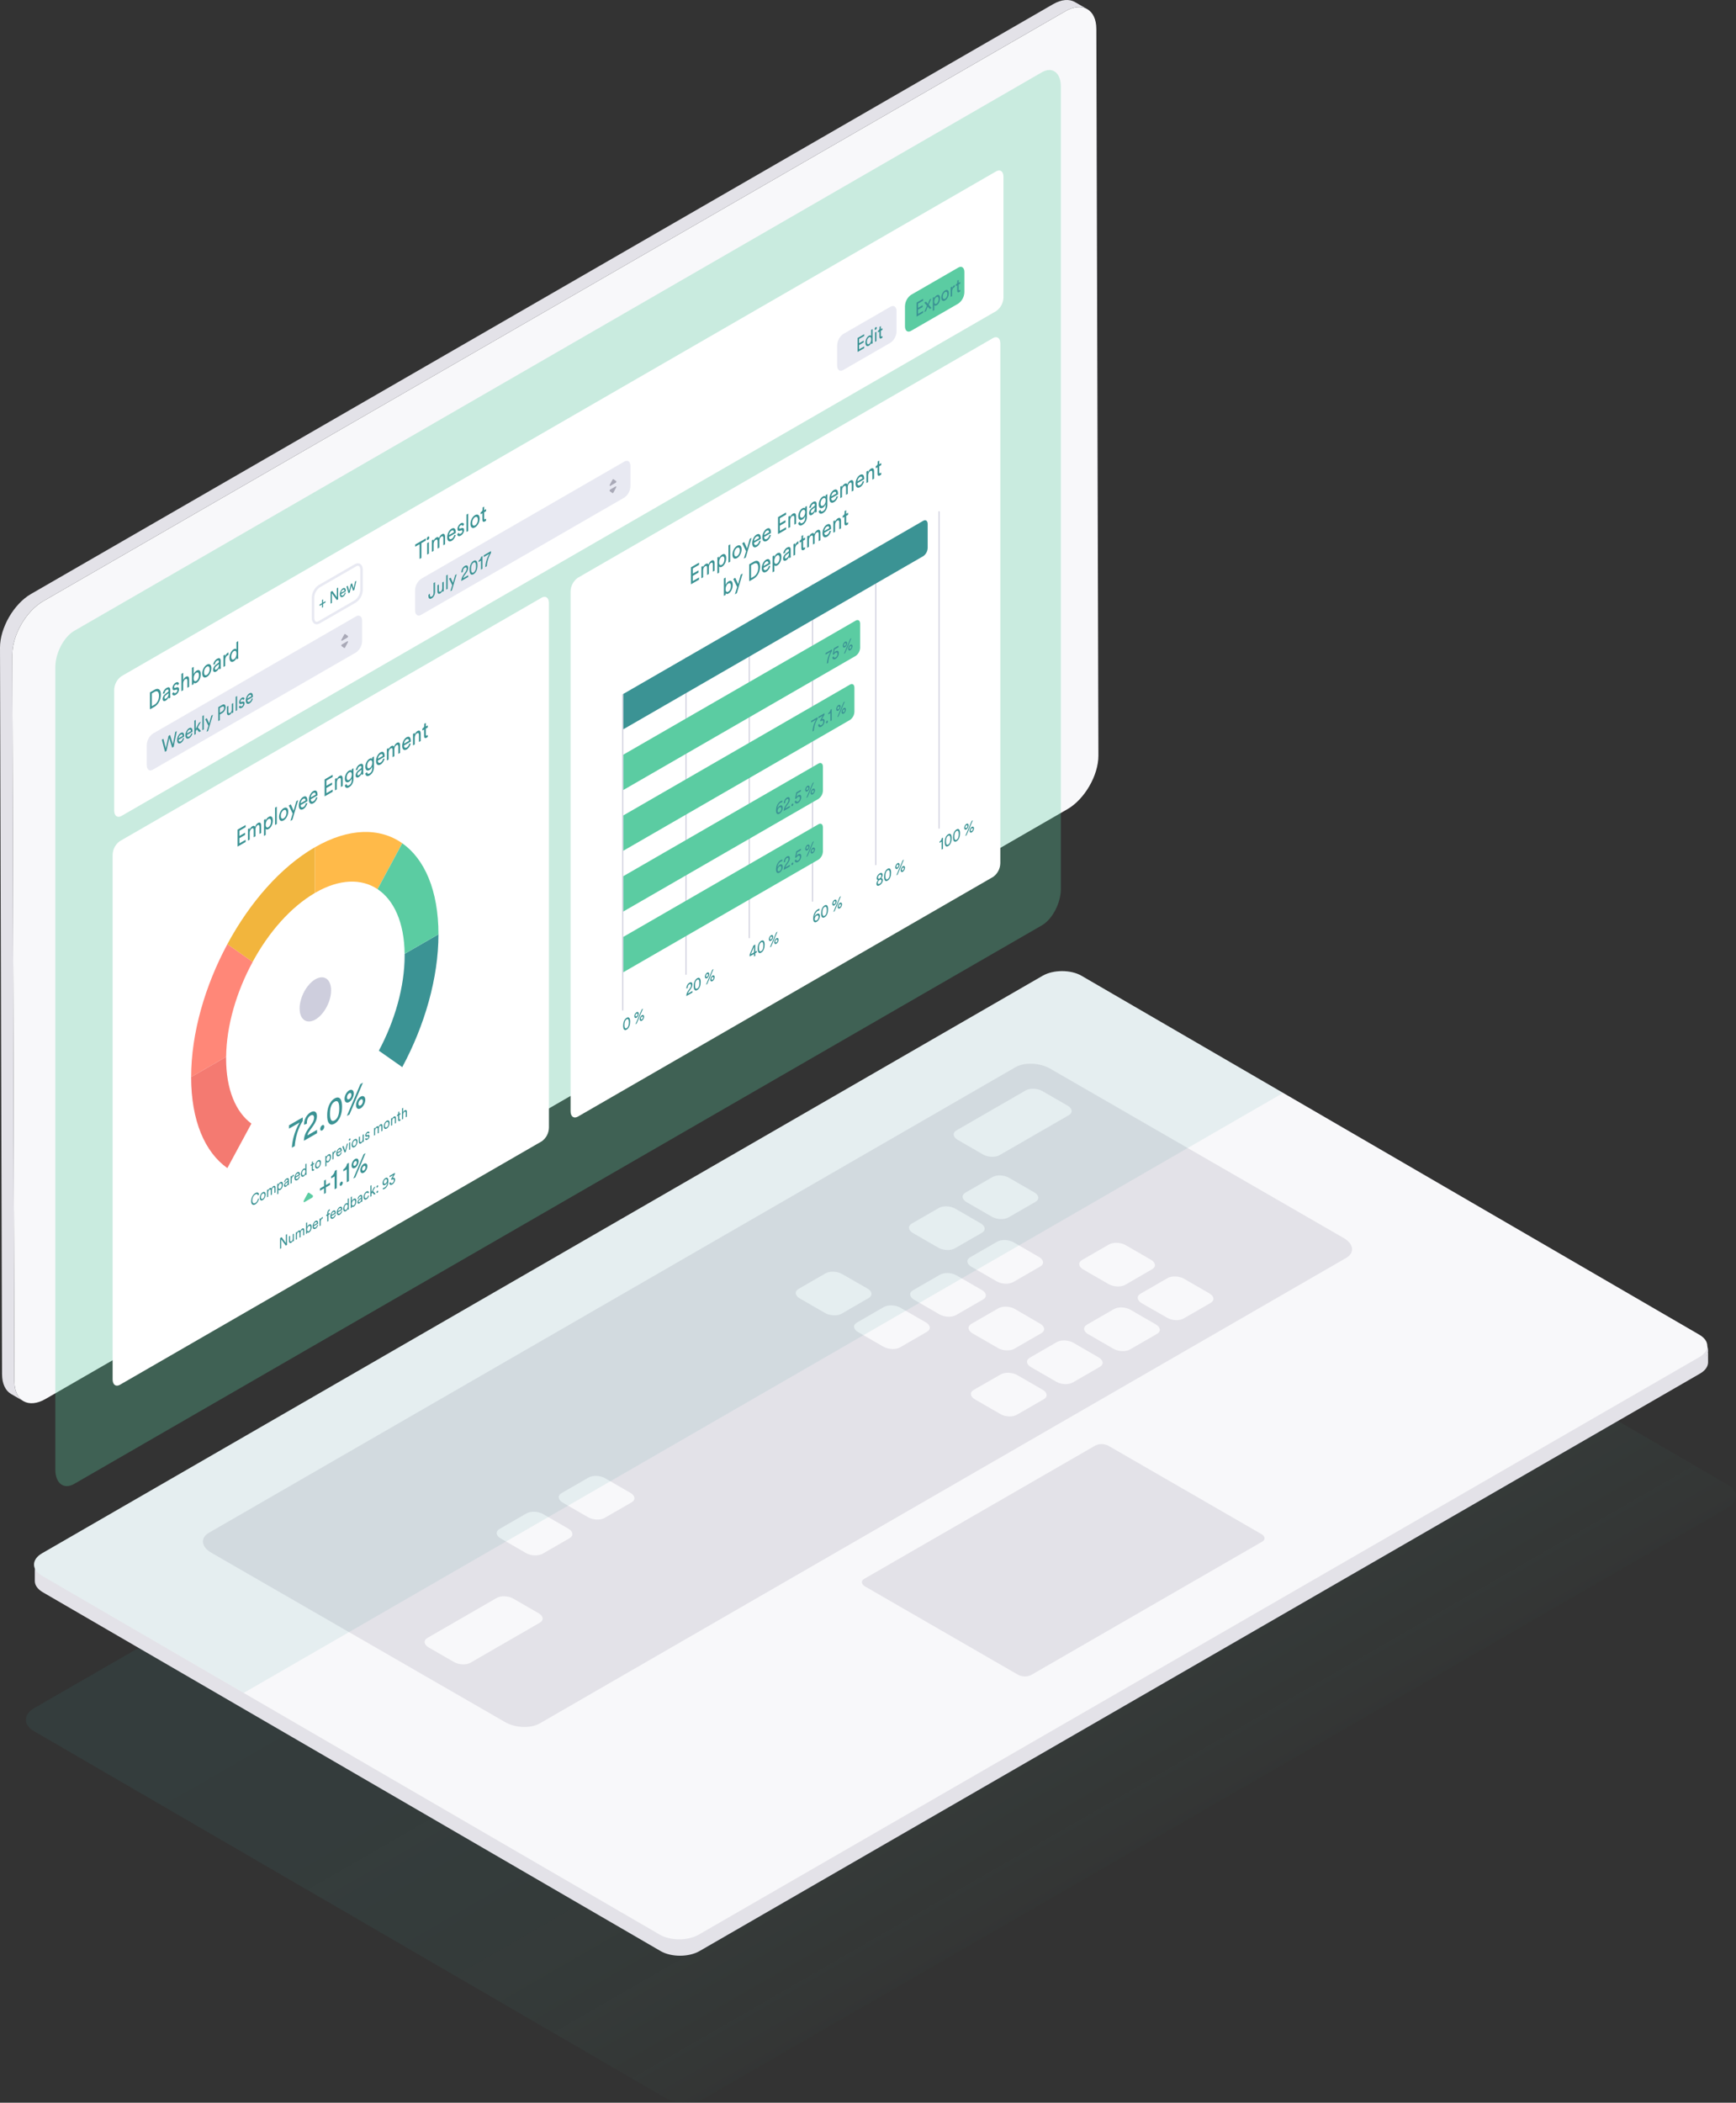 <svg width="508" height="615" viewBox="0 0 508 615" fill="none" xmlns="http://www.w3.org/2000/svg"><rect x="0" y="0" width="508" height="615" fill="#333333" stroke="none"/><path opacity=".1" d="M10.012 499.596c-3.23 1.867-3.25 4.884-.045 6.744l184.76 107.264c3.2 1.86 8.42 1.86 11.65 0L505.582 441.02c3.2-1.86 3.237-4.877.038-6.737L320.86 326.987c-3.2-1.86-8.42-1.86-11.637 0l-299.21 172.61z" fill="url(#a)"/><path d="M499.823 394.922c0-1.19-.774-2.378-2.335-3.285L316.713 286.68c-3.128-1.815-8.233-1.815-11.387 0L12.576 455.57c-1.81 1.04-2.56 2.454-2.303 3.835-.043-.162-.07-.326-.083-.493v3.516c0 1.182.78 2.365 2.334 3.273l180.782 104.95c3.128 1.817 8.233 1.817 11.394 0l292.756-168.894c1.587-.914 2.38-2.116 2.374-3.317l-.007-3.517zM10.337 459.77c.057.178.166 1.386.262 1.56-.098-.174-.207-1.39-.264-1.56zm.435 1.916c.147.192.31.37.486.537-.177-.172-.34-.358-.486-.556v.02zm.742.787c.293.24.608.454.94.64-.332-.186-.647-.4-.94-.64zm486.985-63.92c.107-.096.17-1.24.267-1.336-.11.096-.173 1.24-.282 1.336h.013zm1.277-3.12c-.014.134-.037.266-.07.397.02-.132.03-.264.032-.397h.037zm-.32.89c-.056.126-.12.25-.19.37.057-.12.108-.245.152-.37h.037z" fill="#E3E2E8"/><path d="M12.345 454.284c-3.16 1.822-3.198 4.775-.045 6.597l180.77 104.97c3.128 1.816 8.233 1.816 11.393 0L497.22 396.96c3.153-1.815 3.198-4.774.038-6.59L316.482 285.396c-3.128-1.816-8.233-1.816-11.386 0l-292.75 168.89z" fill="#F8F8FA"/><path d="M301.687 489.94l67.675-39.042c.99-.57.87-1.573-.275-2.23l-44.652-25.76c-.584-.323-1.234-.505-1.9-.533-.666-.028-1.33.1-1.938.372l-67.714 39.042c-.99.567-.87 1.57.276 2.23l44.65 25.76c.59.33 1.245.513 1.92.54.672.03 1.342-.102 1.956-.38zm-143.825 14.172l236.053-136.188c2.56-1.495 2.264-4.103-.723-5.83l-85.913-49.55c-2.996-1.726-7.52-1.917-10.11-.415L61.12 448.315c-2.56 1.495-2.266 4.103.722 5.83l85.932 49.518c2.968 1.758 7.497 1.918 10.088.447z" fill="#E3E2E8"/><path d="M292.5 337.86l20.254-11.685c1.24-.716 1.087-1.97-.346-2.794l-7.4-4.27c-1.434-.822-3.603-.912-4.844-.196L279.91 330.6c-1.24.715-1.085 1.97.347 2.792l7.402 4.27c1.432.826 3.6.915 4.84.2zM137.684 486.308l20.253-11.684c1.24-.716 1.088-1.97-.345-2.793l-7.402-4.27c-1.433-.823-3.6-.912-4.842-.196l-20.253 11.684c-1.24.716-1.088 1.97.345 2.793l7.4 4.27c1.434.826 3.603.934 4.844.2zm157.428-130.236l7.88-4.538c1.242-.716 1.09-1.97-.344-2.793l-7.402-4.27c-1.433-.823-3.6-.912-4.842-.196l-7.882 4.544c-1.24.716-1.087 1.97.346 2.794l7.4 4.27c1.44.82 3.603.908 4.844.192zm34.168 19.712l7.848-4.545c1.24-.718 1.087-1.97-.346-2.795l-7.4-4.27c-1.434-.825-3.603-.914-4.844-.198l-7.88 4.538c-1.242.716-1.088 1.97.345 2.793l7.4 4.27c1.466.83 3.635.92 4.876.204zm17.084 9.85l7.882-4.545c1.24-.718 1.087-1.97-.346-2.796l-7.4-4.27c-1.434-.824-3.603-.914-4.844-.198l-7.888 4.55c-1.24.717-1.087 1.97.346 2.795l7.408 4.24c1.433.855 3.6.945 4.842.222zm-66.946-20.51l7.882-4.545c1.24-.718 1.087-1.97-.346-2.795l-7.4-4.27c-1.434-.825-3.603-.914-4.844-.198l-7.88 4.544c-1.242.717-1.09 1.97.344 2.795l7.402 4.27c1.433.824 3.6.914 4.842.198zm17.088 9.853l7.882-4.545c1.24-.715 1.087-1.968-.346-2.793l-7.4-4.27c-1.434-.826-3.603-.916-4.844-.2l-7.88 4.545c-1.242.716-1.09 1.97.344 2.793l7.402 4.27c1.433.824 3.6.913 4.842.197zm34.166 19.715l7.882-4.545c1.24-.716 1.087-1.968-.346-2.793l-7.4-4.27c-1.434-.824-3.603-.914-4.844-.198l-7.88 4.545c-1.242.718-1.09 1.97.344 2.795l7.402 4.27c1.433.824 3.62.914 4.842.198zM279.77 384.63l7.88-4.543c1.242-.716 1.09-1.97-.344-2.794l-7.402-4.27c-1.433-.824-3.6-.913-4.842-.198l-7.88 4.545c-1.242.716-1.09 1.97.344 2.793l7.4 4.27c1.428.825 3.597.914 4.844.198zm17.055 9.857l7.88-4.545c1.242-.716 1.09-1.968-.344-2.793l-7.38-4.297c-1.433-.825-3.602-.914-4.843-.198l-7.88 4.544c-1.242.715-1.09 1.97.344 2.793l7.403 4.27c1.44.85 3.608.94 4.823.223zm17.113 9.855l7.88-4.544c1.242-.716 1.09-1.97-.344-2.794l-7.376-4.27c-1.433-.824-3.602-.914-4.843-.198l-7.88 4.545c-1.242.718-1.09 1.97.344 2.795l7.4 4.27c1.407.825 3.576.914 4.817.198zm-67.65-20.107l7.887-4.577c1.24-.716 1.088-1.968-.345-2.793l-7.408-4.238c-1.433-.824-3.602-.914-4.843-.198l-7.883 4.543c-1.24.716-1.087 1.968.346 2.793l7.4 4.27c1.44.824 3.61.914 4.844.198zm17.092 9.85l7.855-4.545c1.24-.716 1.088-1.97-.345-2.793l-7.402-4.27c-1.433-.825-3.6-.914-4.842-.198l-7.88 4.542c-1.243.716-1.09 1.97.344 2.794l7.4 4.27c1.46.824 3.63.913 4.87.198zm-86.45 49.875l7.88-4.545c1.242-.716 1.09-1.97-.344-2.793l-7.4-4.27c-1.434-.825-3.603-.914-4.844-.198l-7.88 4.544c-1.242.716-1.09 1.97.344 2.794l7.395 4.263c1.435.83 3.61.92 4.85.205zm-18.154 10.484l7.88-4.545c1.242-.718 1.09-1.97-.344-2.795l-7.402-4.27c-1.433-.824-3.6-.914-4.842-.198l-7.882 4.545c-1.24.716-1.087 1.968.346 2.793l7.4 4.27c1.434.837 3.603.9 4.844.198zm138.772-40.65l7.88-4.543c1.242-.714 1.09-1.967-.344-2.792l-7.402-4.27c-1.433-.824-3.6-.913-4.842-.198l-7.888 4.512c-1.24.716-1.087 1.97.345 2.794l7.402 4.27c1.437.856 3.606.945 4.847.23z" fill="#F8F8FA"/><path opacity=".1" d="M375.47 319.662L71.326 495.135l-59.02-34.248c-3.153-1.822-3.127-4.788 0-6.61l292.783-168.87c3.152-1.82 8.25-1.82 11.38 0l59 34.255z" fill="url(#b)"/><path d="M12.66 175.835c-5.016 2.896-9.065 9.9-9.053 15.66L4.21 403.99c0 5.754 4.093 8.08 9.108 5.185l299.058-172.52c5.01-2.89 9.065-9.9 9.046-15.66L320.82 8.498c0-5.754-4.094-8.074-9.103-5.185L12.66 175.835z" fill="#F8F8FA"/><path d="M0 189.4l.6 212.496c0 2.863 1.018 4.877 2.65 5.823l3.608 2.09c-1.632-.948-2.642-2.96-2.65-5.82l-.6-212.5c0-5.754 4.037-12.785 9.052-15.655L311.718 3.31c2.52-1.45 4.804-1.586 6.454-.64L314.564.612c-1.65-.96-3.934-.824-6.454.64L9.052 173.738C4.037 176.634 0 183.646 0 189.4z" fill="#E3E2E8"/><path opacity=".3" d="M304.873 270.65L21.75 433.99c-3.07 1.772-5.56-.107-5.56-4.198V195.11c0-4.09 2.49-8.847 5.56-10.618L304.873 21.145c3.07-1.77 5.56.108 5.56 4.2v234.688c0 4.09-2.49 8.847-5.56 10.617z" fill="#5BCBA2"/><path d="M290.64 256.46l-121.57 70.145c-1.165.64-2.105-.038-2.105-1.592V173.018c.01-.788.208-1.562.573-2.26.366-.7.89-1.302 1.53-1.76l121.546-70.134c1.165-.64 2.105.04 2.105 1.592v152.002c-.014.782-.208 1.55-.57 2.246-.36.695-.877 1.295-1.51 1.755zm-132.114 77.354L35.062 405.04c-1.165.64-2.105-.038-2.105-1.59V250.04c.012-.787.208-1.56.574-2.26.367-.698.89-1.3 1.533-1.76l123.464-71.226c1.164-.64 2.104.038 2.104 1.592V329.8c-.01.787-.21 1.56-.574 2.257-.365.697-.89 1.3-1.53 1.757zM291.534 90.97L35.524 238.662c-1.166.64-2.106-.04-2.106-1.592v-35.263c.012-.788.208-1.563.574-2.26.365-.7.89-1.302 1.53-1.76l256.013-147.69c1.165-.64 2.105.038 2.105 1.59v35.266c-.014.787-.21 1.56-.576 2.257-.365.697-.89 1.3-1.53 1.757z" fill="#fff"/><path d="M88.918 351.107l1.107-2.052c.102-.19.275-.294.377-.217l1.107.78c.164.12.05.556-.194.69l-2.213 1.28c-.237.133-.352-.168-.186-.48z" fill="#5BCCA2"/><path d="M73.94 281.337c-4.716 8.667-7.678 18.6-7.767 27.773l-10.236 5.9c0-12.784 4.05-26.7 10.6-38.864l7.402 5.19z" fill="#FF8778"/><path d="M117.707 246.628l-7.235 13.423c-4.696-3.13-11.118-3.034-18.194 1.05l-.153.09v-13.366c10-5.766 19.038-5.79 25.582-1.195z" fill="#FFBA49"/><path d="M128.306 273.264c0 12.784-4.05 26.7-10.593 38.85l-6.852-4.807c4.666-8.73 7.545-18.696 7.545-27.843v-.486l9.902-5.714z" fill="#3B9394"/><path d="M73.567 328.63l-7.037 13.015c-6.55-4.603-10.6-13.845-10.6-26.636l10.235-5.9v.49c0 9.05 2.815 15.648 7.4 19.03z" fill="#F47A71"/><path d="M92.118 247.824v13.372c-7.095 4.15-13.517 11.506-18.194 20.148l-7.395-5.197c6.562-12.183 15.607-22.557 25.587-28.323z" fill="#F2B53D"/><path d="M128.307 273.264l-9.902 5.714c-.103-9.153-3.122-15.724-7.926-18.92l7.233-13.423c6.55 4.602 10.593 13.845 10.593 26.63z" fill="#5BCCA2"/><path d="M96.89 289.652c0 3.254-2.06 7.083-4.606 8.547-2.546 1.46-4.606 0-4.606-3.237 0-3.234 2.06-7.082 4.606-8.546 2.546-1.464 4.606-.025 4.606 3.234z" fill="#CECEDD"/><path d="M104.2 190.814l-59.49 34.312c-.972.562-1.76-.032-1.76-1.33v-5.855c.01-.657.175-1.304.48-1.89.306-.582.744-1.086 1.28-1.47l59.493-34.312c.974-.563 1.76.032 1.76 1.33v5.842c-.007.66-.17 1.31-.476 1.896-.305.586-.745 1.092-1.283 1.478z" fill="#E8E9F2"/><path d="M99.935 187.066l.793-1.47c.077-.14.2-.212.27-.154l.792.556c.122.083.032.396-.134.492l-1.58.914c-.18.096-.282-.147-.14-.338zm1.85.83l-.794 1.47c-.075.14-.196.21-.266.154l-.794-.556c-.122-.083-.033-.396.134-.492l1.58-.914c.172-.103.262.108.14.34z" fill="#A9A9B7"/><path d="M104.036 175.86l-10.677 6.163c-.975.563-1.76-.032-1.76-1.33v-5.842c.01-.656.172-1.304.48-1.89.304-.582.742-1.086 1.28-1.47l10.675-6.162c.972-.562 1.76.032 1.76 1.33v5.842c-.01.658-.175 1.305-.48 1.89-.306.583-.744 1.088-1.28 1.47z" stroke="#E8E9F2" stroke-width=".74" stroke-miterlimit="10"/><path d="M182.72 145.518l-59.49 34.312c-.972.562-1.76-.032-1.76-1.33v-5.842c.01-.66.175-1.306.48-1.89.306-.584.744-1.088 1.28-1.472l59.493-34.312c.973-.563 1.76.032 1.76 1.33v5.84c-.01.66-.174 1.308-.48 1.892-.305.584-.743 1.088-1.28 1.472z" fill="#E8E9F2"/><path d="M178.448 141.773l.793-1.47c.08-.14.2-.21.27-.154l.794.554c.122.083.032.396-.134.492l-1.58.914c-.18.097-.264-.114-.142-.337zm1.848.824l-.793 1.47c-.077.14-.198.21-.27.153l-.792-.556c-.12-.083-.03-.396.136-.492l1.58-.914c.18-.096.244.115.14.34z" fill="#A9A9B7"/><path d="M260.592 100.236l-13.862 7.997c-.972.562-1.76-.032-1.76-1.33v-5.842c.01-.657.174-1.304.48-1.89.306-.582.744-1.086 1.28-1.47l13.862-7.997c.973-.562 1.76.032 1.76 1.33v5.842c-.01.66-.174 1.306-.48 1.89-.305.584-.744 1.09-1.28 1.472z" fill="#E8E9F2"/><path d="M280.442 88.783L266.58 96.78c-.973.562-1.76-.032-1.76-1.33v-5.842c.01-.66.174-1.306.48-1.89.305-.584.744-1.09 1.28-1.472l13.862-7.997c.972-.564 1.76.03 1.76 1.33v5.84c-.01.66-.175 1.306-.48 1.89-.306.584-.744 1.09-1.28 1.472z" fill="#5BCCA2"/><path d="M200.73 285.082v-92.818m18.518 82.136v-92.818m18.52 82.13V170.9m18.52 82.133v-91.527m18.52 80.84v-92.813" stroke="#CECEDD" stroke-width=".31" stroke-miterlimit="10"/><path d="M270.18 162.658l-87.825 50.67v-10.343l87.826-50.67c.7-.402 1.28 0 1.28.953v6.973c-.01.477-.13.943-.35 1.363-.223.42-.54.78-.928 1.056z" fill="#3B9394"/><path d="M250.42 191.824l-68.065 39.266v-10.336l68.066-39.247c.7-.403 1.28 0 1.28.952v6.972c-.012.47-.135.93-.357 1.346-.222.414-.537.77-.92 1.044zm-1.675 18.734l-66.39 38.3v-10.335l66.39-38.3c.697-.404 1.28 0 1.28.95v6.975c-.01.473-.133.938-.355 1.356-.222.42-.54.78-.925 1.054zm-9.218 23.087l-57.177 32.983v-10.336l57.177-32.982c.697-.403 1.28 0 1.28.952v6.974c-.01.473-.132.938-.354 1.356-.223.42-.54.78-.926 1.053zm0 17.763l-57.133 32.957s-.044 0-.044-.032v-10.227c0-.017.005-.033.013-.047.007-.016.018-.03.03-.038l57.134-32.958c.697-.402 1.28 0 1.28.953v6.973c-.01.476-.13.942-.353 1.362-.222.42-.54.78-.927 1.056z" fill="#5BCCA2"/><path d="M71.877 246.258v-.637l-1.82 1.05v-1.52l1.65-.95v-.643l-1.65.95v-1.525l1.82-1.048v-.637l-2.354 1.358v4.963l2.355-1.358zm1.193-.688v-2.03c0-.504.247-.995.613-1.206.393-.227.557.014.557.448v2.114l.514-.296v-2.037c0-.483.246-.988.606-1.196.388-.224.558.007.558.448v2.114l.508-.295v-2.184c0-.88-.448-1.02-.907-.757-.336.192-.674.542-.88 1.144-.144-.352-.46-.372-.79-.183-.305.176-.633.54-.796 1.006v-.447l-.492.283v3.367l.508-.293zm4.686-1.37v-1.785c.142.22.448.287.852.054.77-.446 1.224-1.484 1.224-2.485 0-.98-.42-1.515-1.207-1.06-.427.245-.738.69-.88 1.108v-.525l-.497.286v4.696l.508-.293zm1.552-3.912c0 .693-.3 1.363-.776 1.637-.47.27-.782-.046-.782-.74 0-.67.312-1.355.782-1.626.48-.28.776.055.776.727zM81 241v-5.068l-.514.296v5.067L81 241zm2-1.636c-.438.252-.82.052-.82-.732 0-.777.382-1.417.82-1.67.436-.25.82-.052.82.725 0 .784-.384 1.425-.82 1.677zm0-2.99c-.787.455-1.345 1.54-1.345 2.56 0 1.03.558 1.47 1.344 1.018.785-.454 1.342-1.538 1.342-2.567 0-1.022-.557-1.464-1.344-1.01zm2.55 3.41l1.71-5.76-.552.318-.787 2.778-.82-1.852-.59.34 1.133 2.344-.655 2.156.563-.324zm2.43-4.84c.022-.445.284-1.023.716-1.272.465-.268.71-.032.72.445l-1.436.828zm1.514.004c-.1.435-.312.858-.738 1.104-.442.255-.78.03-.792-.565l1.978-1.14c.005-.045.01-.133.01-.217 0-1.05-.453-1.502-1.26-1.036-.662.38-1.258 1.446-1.258 2.502 0 1.14.617 1.443 1.322 1.037.612-.353 1.033-1.064 1.18-1.744l-.442.057zm1.448-1.71c.022-.446.284-1.024.716-1.273.464-.268.71-.032.72.445l-1.436.828zm1.513.003c-.098.436-.31.86-.737 1.106-.443.255-.782.03-.793-.565l1.978-1.14c.006-.045.01-.132.01-.216 0-1.05-.452-1.502-1.26-1.036-.662.38-1.258 1.445-1.258 2.502 0 1.14.618 1.442 1.323 1.036.612-.353 1.032-1.064 1.18-1.744l-.443.06zm4.89-1.663v-.637l-1.82 1.05v-1.52l1.65-.95v-.645l-1.65.95V228.3l1.82-1.05v-.636l-2.355 1.358v4.962l2.355-1.357zm1.2-2.637c0-.51.207-1.044.61-1.277.46-.264.613.025.613.494v2.023l.514-.296v-2.135c0-.75-.312-1.15-.94-.79-.306.177-.617.517-.81 1.047v-.483l-.5.29v3.367l.512-.295v-1.946zm2.362.765c.066.683.558.932 1.213.554.99-.57 1.317-1.594 1.317-2.448v-3.115l-.508.293v.47c-.133-.26-.406-.3-.81-.066-.72.416-1.208 1.424-1.208 2.334 0 .952.508 1.338 1.207.935.393-.227.677-.635.803-1.016v.483c0 .728-.252 1.237-.804 1.555-.4.23-.678.034-.716-.413l-.498.433zm1.29-1.64c-.465.27-.76.02-.76-.64 0-.65.306-1.253.76-1.515.442-.255.748-.004.748.647 0 .65-.306 1.254-.748 1.51zm1.87-1.265c0 .53.344.81.88.5.47-.27.732-.744.846-1.048 0 .245.017.36.028.44l.504-.29c-.01-.078-.032-.24-.032-.535v-1.687c0-.658-.305-1.055-1.092-.602-.568.328-1.022 1.037-1.077 1.713l.493-.135c.033-.41.235-.814.596-1.022.398-.23.567-.055.567.274 0 .12-.045.25-.203.37l-.71.54c-.454.347-.798.88-.798 1.483zm.95-.094c-.262.15-.426.008-.426-.244 0-.3.166-.557.385-.725l.803-.617v.154c0 .735-.34 1.19-.76 1.432zm1.883-.456c.065.684.557.933 1.212.555.99-.57 1.317-1.592 1.317-2.446v-3.117l-.51.293v.47c-.13-.26-.404-.3-.81-.067-.72.415-1.206 1.423-1.206 2.333 0 .952.508 1.338 1.207.935.395-.228.68-.637.805-1.017v.484c0 .728-.252 1.237-.804 1.555-.397.23-.676.033-.714-.414l-.497.434zm1.29-1.638c-.465.268-.76.018-.76-.64 0-.65.305-1.255.76-1.516.442-.255.748-.005.748.646 0 .65-.306 1.255-.75 1.51zm2.393-2.696c.022-.447.284-1.025.716-1.274.462-.267.71-.03.72.446l-1.438.828zm1.513.002c-.098.435-.31.86-.737 1.105-.445.255-.784.03-.795-.566l1.978-1.14c.006-.045.01-.132.01-.216 0-1.05-.452-1.5-1.26-1.034-.662.38-1.258 1.445-1.258 2.502 0 1.14.618 1.443 1.323 1.037.61-.353 1.03-1.065 1.18-1.745l-.444.058zm1.624.22v-2.03c0-.504.245-.996.61-1.207.394-.224.558.017.558.45v2.115l.514-.296v-2.038c0-.482.246-.988.606-1.196.388-.223.558.008.558.45v2.113l.508-.294v-2.184c0-.882-.448-1.022-.907-.758-.333.192-.672.542-.88 1.144-.142-.352-.46-.372-.787-.183-.306.176-.633.54-.797 1.006v-.45l-.492.285v3.367l.51-.292zm4.51-4.63c.02-.446.283-1.024.715-1.273.464-.268.71-.032.72.445l-1.436.828zm1.513.003c-.1.436-.312.86-.738 1.106-.443.255-.78.03-.792-.565l1.978-1.14c.007-.045.013-.132.013-.216 0-1.05-.454-1.502-1.263-1.036-.662.38-1.257 1.445-1.257 2.502 0 1.14.617 1.442 1.322 1.036.612-.353 1.033-1.064 1.18-1.744l-.442.06zm1.627-1.73c0-.51.208-1.042.613-1.276.46-.264.612.026.612.495v2.02l.513-.296v-2.134c0-.748-.31-1.15-.94-.788-.306.177-.617.517-.808 1.048v-.483l-.503.29v3.366l.514-.296v-1.946zm3.244-4.353l-.47.27v.547c0 .294-.12.587-.405.75l-.144.083v.595l.503-.29v1.848c0 .61.283.795.73.537.176-.1.307-.22.35-.265v-.56c-.043.04-.136.107-.2.145-.27.154-.367.057-.367-.25v-1.75l.568-.33v-.594l-.567.328v-1.062zm-80.196-4.87v-3.745l.803-.463c.718-.415 1.308-.125 1.308 1.13 0 1.244-.6 2.206-1.316 2.62l-.792.456zm.81.142c.982-.57 1.85-1.916 1.85-3.54 0-1.63-.857-1.997-1.84-1.43l-1.355.78v4.963l1.344-.775zm2.37-2.27c0 .532.343.81.88.5.47-.27.73-.743.845-1.047 0 .245.017.36.028.44l.504-.29c-.01-.078-.032-.24-.032-.535v-1.686c0-.658-.305-1.056-1.092-.602-.57.327-1.022 1.037-1.077 1.712l.493-.137c.033-.41.235-.814.596-1.022.398-.23.567-.054.567.275 0 .12-.045.25-.203.368l-.71.543c-.454.343-.798.877-.798 1.48zm.95-.093c-.263.15-.427.008-.427-.244 0-.3.166-.557.385-.724l.803-.62v.155c0 .734-.34 1.19-.76 1.43zm1.827-1.48c.044.36.35.778 1.07.362.65-.376.962-1.123.962-1.6 0-.496-.25-.722-.726-.58l-.424.126c-.203.06-.3-.03-.3-.233 0-.23.174-.55.436-.7.416-.24.526.083.547.245l.453-.48c-.054-.27-.278-.742-1-.326-.513.296-.933 1.03-.933 1.603 0 .476.246.69.655.567l.448-.133c.22-.063.34.03.34.24 0 .237-.16.54-.45.705-.37.215-.578.054-.61-.277l-.465.477zm3.23-2.967c.01-.504.218-1.016.612-1.243.46-.264.612.026.612.495v2.022l.51-.296v-2.135c0-.75-.31-1.15-.94-.788-.3.174-.605.483-.796.95v-2.093l-.514.296v5.068l.515-.296v-1.98zm3.062.214v-.49c.164.27.465.314.853.09.78-.45 1.224-1.496 1.224-2.497 0-.98-.41-1.528-1.208-1.068-.437.25-.743.7-.87 1.073v-2.177l-.507.293v5.066l.506-.293zm1.552-2.595c0 .726-.308 1.38-.778 1.65-.453.26-.78-.026-.78-.754s.327-1.372.78-1.634c.476-.274.776.008.776.736zm2.304-.112c-.438.252-.82.053-.82-.73 0-.778.383-1.418.82-1.67.437-.252.82-.053.82.724 0 .784-.383 1.424-.82 1.676zm0-2.988c-.787.453-1.345 1.537-1.345 2.56 0 1.028.556 1.47 1.343 1.016.786-.453 1.344-1.537 1.344-2.566 0-1.022-.558-1.464-1.344-1.01zm1.836 1.51c0 .53.345.81.88.5.47-.27.733-.744.848-1.048 0 .245.016.36.027.44l.503-.29c-.01-.078-.033-.24-.033-.535V193.3c0-.657-.306-1.055-1.093-.6-.568.326-1.022 1.036-1.076 1.71l.49-.136c.034-.41.236-.814.597-1.022.4-.23.568-.054.568.275 0 .12-.042.25-.2.368l-.71.543c-.454.345-.8.88-.8 1.48zm.952-.094c-.263.15-.426.008-.426-.244 0-.3.163-.557.382-.725l.803-.616v.156c0 .734-.337 1.19-.757 1.43zm3.532-4.99c-.028.01-.1.036-.17.077-.267.154-.595.47-.787 1.098v-.586l-.502.29v3.366l.513-.297v-1.687c0-.742.29-1.203.722-1.452.07-.04.147-.078.224-.108v-.7zm.826 1.232c0-.693.306-1.36.776-1.63.47-.27.754.04.754.734 0 .693-.29 1.385-.76 1.655-.49.284-.77-.066-.77-.76zm1.536.353c0 .205.016.37.027.44l.497-.285c-.005-.053-.027-.285-.027-.607v-4.445l-.508.293v2.177c-.088-.223-.34-.372-.803-.104-.743.427-1.246 1.53-1.246 2.48 0 1 .475 1.51 1.246 1.068.41-.236.688-.677.814-1.072v.056zm55.41-34.312v-.636l-3.126 1.8v.638l1.295-.746v4.325l.536-.31v-4.326l1.297-.747zm.892 3.812v-3.367l-.508.293v3.367l.508-.293zm-.623-4.282c0 .26.164.375.366.258.21-.12.374-.424.374-.683 0-.266-.164-.38-.372-.262-.2.12-.365.423-.365.69zm2.005 3.485v-2.03c0-.504.246-.995.612-1.206.393-.227.557.014.557.448v2.114l.512-.298v-2.037c0-.483.246-.988.606-1.196.387-.225.557.006.557.447v2.114l.508-.292v-2.185c0-.88-.448-1.022-.907-.758-.334.193-.672.542-.88 1.144-.142-.35-.46-.37-.787-.183-.306.176-.634.54-.798 1.006v-.448l-.49.283v3.366l.507-.293zm4.51-4.63c.022-.446.284-1.024.716-1.273.464-.268.71-.03.72.445l-1.436.83zm1.513.003c-.098.435-.31.858-.737 1.104-.443.255-.782.03-.793-.565l1.978-1.14c.008-.045.013-.133.013-.217 0-1.05-.453-1.502-1.262-1.036-.66.38-1.256 1.446-1.256 2.502 0 1.14.618 1.443 1.323 1.037.612-.35 1.032-1.062 1.18-1.742l-.443.06zm.87-.22c.043.36.35.78 1.07.362.65-.375.962-1.122.962-1.598 0-.496-.252-.723-.727-.58l-.426.125c-.202.06-.3-.03-.3-.233 0-.23.174-.548.436-.7.416-.24.525.083.547.245l.453-.478c-.054-.27-.278-.744-1-.328-.513.296-.934 1.028-.934 1.602 0 .476.246.69.656.567l.448-.13c.218-.064.338.027.338.237 0 .238-.158.54-.448.707-.37.214-.58.054-.612-.278l-.464.478zm3.23-.988v-5.067l-.515.298v5.067l.514-.296zm1.997-1.635c-.436.252-.818.052-.818-.732 0-.775.382-1.415.82-1.667.436-.252.82-.053.82.724 0 .784-.384 1.425-.82 1.677zm0-2.99c-.786.455-1.343 1.54-1.343 2.56 0 1.03.557 1.47 1.344 1.018.79-.452 1.346-1.536 1.346-2.565 0-1.022-.557-1.464-1.344-1.01zm2.664-2.493l-.47.27v.547c0 .294-.12.587-.404.75l-.142.083v.595l.503-.29v1.848c0 .61.286.795.734.537.175-.1.306-.22.35-.265v-.56c-.044.04-.137.107-.203.145-.266.154-.365.057-.365-.25v-1.75l.57-.33v-.594l-.57.328v-1.064zM74.712 352.247c.57-.328.96-.978 1.093-1.65l-.304.033c-.1.492-.364.97-.787 1.214-.45.26-.88.083-.88-.744s.43-1.495.88-1.755c.405-.233.677-.122.772.302l.317-.326c-.125-.54-.522-.702-1.088-.376-.614.354-1.228 1.298-1.228 2.358s.59 1.315 1.228.947zm2.162-1.622c-.28.16-.523.034-.523-.467 0-.496.246-.905.525-1.066.28-.16.523-.034.523.462 0 .5-.244.91-.523 1.07zm0-1.91c-.502.29-.858.983-.858 1.636 0 .66.355.94.858.65.503-.29.86-.98.86-1.64 0-.65-.357-.932-.86-.643zm1.603 1.295v-1.297c0-.322.157-.636.39-.77.252-.145.356.01.356.286v1.35l.33-.19v-1.3c0-.31.156-.633.386-.766.246-.143.354.005.354.286v1.352l.324-.188v-1.394c0-.564-.287-.653-.58-.484-.213.122-.43.345-.562.73-.09-.225-.293-.238-.502-.117-.196.11-.405.343-.51.64v-.286l-.314.18v2.152l.325-.187zm2.993-.876v-1.14c.09.14.285.184.543.035.492-.286.782-.95.782-1.588 0-.626-.27-.967-.77-.678-.273.157-.472.442-.563.71v-.337l-.318.184v3l.325-.187zm.99-2.498c0 .443-.192.87-.496 1.046-.3.173-.5-.03-.5-.473 0-.43.2-.867.5-1.04.308-.177.496.036.496.465zm.648.127c0 .34.22.517.562.32.3-.173.468-.475.54-.67 0 .157.012.23.018.28l.322-.184c-.007-.05-.02-.155-.02-.343v-1.078c0-.42-.197-.675-.7-.385-.362.21-.652.662-.687 1.094l.314-.09c.02-.26.15-.52.38-.65.255-.148.364-.036.364.174 0 .076-.026.16-.13.235l-.45.346c-.29.22-.51.562-.51.946zm.608-.06c-.168.097-.273.005-.273-.155 0-.193.105-.356.245-.463l.513-.394v.1c0 .47-.215.76-.483.915zm2.254-3.186c-.016.005-.06.022-.107.05-.17.097-.38.298-.502.7v-.376l-.32.187v2.15l.33-.19v-1.076c0-.473.184-.767.46-.926.045-.026.093-.05.142-.07v-.446zm.547.56c.014-.284.18-.653.457-.812.297-.17.454-.02.46.284l-.917.527zm.966.003c-.062.278-.2.548-.47.705-.283.163-.5.02-.507-.36l1.264-.73c.003-.028.007-.084.007-.137 0-.67-.29-.96-.807-.662-.422.243-.802.923-.802 1.598 0 .73.394.922.844.662.39-.225.66-.68.754-1.114l-.283.038zm.907-.867c0-.443.196-.868.496-1.04.3-.174.482.025.482.468s-.185.886-.485 1.06c-.314.18-.492-.044-.492-.486zm.98.226c0 .127.012.233.02.28l.316-.185c-.003-.034-.017-.182-.017-.388v-2.838l-.327.186v1.39c-.056-.142-.216-.237-.513-.066-.473.274-.794.978-.794 1.586 0 .64.303.965.795.68.264-.15.44-.43.52-.683v.036zm2.19-3.802l-.3.173v.35c0 .19-.078.376-.26.48l-.09.053v.38l.32-.185v1.18c0 .39.182.508.47.343.11-.063.194-.14.222-.17v-.356c-.028.025-.087.07-.13.093-.17.098-.233.036-.233-.16V340.7l.36-.21v-.38l-.362.21v-.68zm1.502 1.655c-.28.16-.524.034-.524-.467 0-.496.244-.905.524-1.066.28-.16.523-.033.523.463 0 .5-.244.91-.523 1.07zm0-1.908c-.503.29-.86.982-.86 1.634 0 .656.357.94.86.65.502-.29.858-.984.858-1.64 0-.654-.356-.936-.858-.646zm2.475 1.64v-1.14c.09.14.286.183.544.034.494-.285.784-.948.784-1.588 0-.626-.27-.967-.77-.677-.274.157-.472.44-.563.708v-.335l-.317.182v3l.325-.187zm.99-2.5c0 .444-.19.872-.495 1.047-.3.173-.5-.03-.5-.472 0-.43.2-.866.5-1.04.307-.176.496.037.496.466zm1.686-2.065c-.018.006-.063.023-.11.05-.17.098-.38.3-.5.7v-.376l-.322.185v2.15l.33-.19V337.9c0-.474.185-.768.46-.927.046-.026.095-.05.144-.07v-.446zm.545.562c.014-.285.18-.655.457-.814.297-.17.454-.02.46.285l-.917.53zm.967 0c-.063.28-.2.55-.47.707-.284.16-.5.017-.507-.363l1.263-.73c.005-.027.01-.083.01-.137 0-.67-.29-.958-.807-.66-.423.243-.803.922-.803 1.598 0 .728.393.92.844.662.39-.226.66-.68.753-1.114l-.282.037zm2.115-2.632l-.352.204-.482 1.936-.478-1.382-.37.213.68 1.76.332-.19.67-2.538zm.64 1.783v-2.15l-.326.187v2.15l.325-.187zm-.4-2.734c0 .163.105.237.235.163.132-.077.237-.27.237-.437 0-.17-.105-.243-.237-.167-.13.073-.234.27-.234.44zm1.676 1.69c-.28.16-.524.032-.524-.468 0-.497.244-.906.524-1.067.28-.16.523-.033.523.463 0 .5-.246.91-.525 1.07zm0-1.91c-.503.29-.86.982-.86 1.635 0 .657.357.94.86.65.502-.29.858-.983.858-1.64 0-.653-.356-.935-.858-.645zm2.367.593c0 .09.007.206.014.252l.314-.182c-.005-.072-.015-.217-.015-.387v-1.753l-.328.19v1.296c0 .324-.133.624-.398.777-.277.16-.38-.04-.38-.335v-1.292l-.33.19v1.355c0 .487.24.726.63.5.194-.112.403-.336.494-.612zm.713-.71c.028.23.224.497.684.23.416-.238.614-.715.614-1.02 0-.316-.16-.46-.464-.37l-.272.08c-.13.04-.192-.02-.192-.148 0-.148.112-.35.28-.447.265-.153.334.052.348.156l.29-.306c-.035-.172-.178-.474-.64-.208-.327.19-.595.657-.595 1.023 0 .304.155.442.416.362l.287-.084c.14-.04.216.02.216.154 0 .152-.1.345-.287.45-.238.138-.37.036-.39-.176l-.298.306zm2.932-1.133v-1.295c0-.322.157-.636.39-.77.252-.146.357.01.357.286v1.35l.328-.187v-1.3c0-.31.157-.633.387-.765.248-.143.356.004.356.286v1.35l.325-.187v-1.395c0-.562-.284-.652-.577-.483-.213.122-.43.345-.562.73-.09-.225-.292-.238-.502-.117-.195.113-.405.346-.51.643v-.286l-.313.18v2.15l.324-.186zm3.387-2.26c-.28.162-.524.034-.524-.467 0-.496.246-.905.526-1.066.28-.16.523-.033.523.463 0 .5-.245.91-.524 1.07zm0-1.908c-.503.29-.86.982-.86 1.635 0 .657.357.94.86.65.502-.29.858-.983.858-1.64 0-.653-.356-.935-.858-.645zm1.605.048c0-.326.133-.666.392-.815.293-.17.39.016.39.316v1.294l.33-.19v-1.363c0-.477-.2-.734-.602-.502-.195.112-.394.33-.516.668v-.308l-.32.185v2.15l.327-.19v-1.242zm2.072-2.78l-.3.172v.35c0 .187-.077.374-.258.48l-.09.05v.38l.32-.184v1.18c0 .39.18.508.468.343.11-.062.195-.137.223-.167v-.358c-.028.025-.087.07-.13.093-.17.098-.233.036-.233-.16v-1.118l.363-.21v-.38l-.363.21v-.68zm1.128.913c.008-.32.14-.648.392-.793.293-.17.39.016.39.316v1.292l.33-.19v-1.363c0-.478-.2-.734-.602-.503-.192.11-.387.308-.51.607v-1.34l-.327.19v3.237l.328-.19v-1.265zM83.994 364.11v-3.17l-.342.198v2.432l-1.235-1.72-.457.264v3.17l.342-.198v-2.584l1.336 1.814.356-.206zm1.7-1.238c0 .09.006.206.013.25l.314-.18c-.005-.072-.016-.218-.016-.388v-1.752l-.328.19v1.295c0 .327-.132.627-.397.78-.277.16-.38-.04-.38-.335v-1.292l-.33.19v1.353c0 .488.237.726.63.5.194-.112.403-.335.494-.61zm1.194-.43v-1.296c0-.322.157-.636.39-.77.252-.146.356.01.356.286v1.35l.33-.19v-1.3c0-.308.156-.63.386-.764.248-.143.356.005.356.286v1.35l.324-.187v-1.395c0-.563-.286-.653-.58-.484-.212.123-.428.346-.56.73-.09-.224-.294-.237-.503-.116-.196.113-.405.345-.51.642v-.286l-.314.18v2.152l.325-.188zm2.992-1.724v-.313c.105.172.297.2.544.057.5-.288.782-.956.782-1.595 0-.626-.262-.976-.77-.682-.28.16-.476.448-.556.686v-1.39l-.325.19v3.236l.325-.187zm.99-1.658c0 .465-.195.882-.495 1.055-.29.166-.5-.017-.5-.482 0-.465.21-.876.5-1.043.304-.175.496.005.496.47zm.967-.767c.014-.285.18-.654.457-.813.297-.17.454-.02.46.284l-.917.53zm.966.002c-.062.277-.198.548-.47.705-.283.163-.5.02-.507-.36l1.264-.73c.003-.028.007-.084.007-.138 0-.67-.29-.96-.806-.66-.42.242-.8.922-.8 1.597 0 .727.393.92.843.66.39-.225.66-.68.754-1.114l-.283.038zm1.644-2.383c-.017.006-.063.023-.108.05-.173.098-.383.3-.505.7v-.375l-.32.185v2.15l.327-.19v-1.077c0-.473.185-.768.46-.927.046-.026.095-.05.144-.07v-.446zm2.067-.79v-.38l-.405.235v-.34c0-.295.15-.453.263-.52.084-.048.126-.054.143-.055v-.376c-.014-.005-.084.004-.195.068-.303.175-.55.577-.55 1.056v.362l-.31.18v.38l.31-.18v1.77l.34-.195v-1.77l.403-.234zm.496.188c.014-.284.18-.654.457-.812.297-.17.454-.02.46.284l-.917.53zm.967.002c-.063.278-.2.55-.472.706-.282.163-.498.02-.505-.36l1.263-.73c.003-.028.007-.084.007-.138 0-.67-.29-.96-.806-.662-.423.244-.803.924-.803 1.6 0 .727.396.92.847.66.39-.225.66-.68.753-1.113l-.283.037zm.923-1.092c.015-.285.183-.654.46-.813.295-.17.452-.02.46.285l-.92.53zm.968.002c-.063.278-.2.548-.47.705-.284.163-.5.02-.507-.36l1.265-.73c.004-.028.007-.083.007-.137 0-.67-.288-.96-.805-.662-.422.244-.803.923-.803 1.598 0 .73.395.922.845.662.39-.225.66-.68.753-1.114l-.282.038zm.907-.867c0-.443.196-.868.496-1.04.3-.174.483.025.483.468 0 .442-.185.884-.485 1.057-.314.18-.492-.043-.492-.485zm.98.226c0 .13.01.237.018.28l.318-.18c-.002-.034-.016-.183-.016-.388v-2.838l-.324.187v1.39c-.057-.142-.217-.237-.514-.066-.475.273-.796.977-.796 1.585 0 .64.304.964.796.68.262-.15.44-.43.52-.684v.036zm1.2-.4v-.313c.106.172.298.2.545.057.5-.288.782-.956.782-1.595 0-.628-.262-.978-.77-.684-.28.16-.476.448-.556.686v-1.39l-.325.187v3.236l.327-.187zm.99-1.658c0 .465-.193.882-.493 1.055-.29.167-.5-.017-.5-.482 0-.465.21-.876.5-1.043.303-.175.495.005.495.47zm.65.136c0 .34.22.517.562.32.3-.173.468-.475.54-.67 0 .157.012.23.02.28l.32-.184c-.007-.05-.02-.154-.02-.34v-1.08c0-.42-.197-.673-.7-.383-.362.21-.652.664-.687 1.096l.314-.088c.02-.262.15-.52.38-.653.255-.146.364-.034.364.176 0 .077-.028.16-.13.236l-.453.347c-.29.22-.51.56-.51.946zm.608-.06c-.168.097-.273.005-.273-.156 0-.192.105-.355.245-.462l.513-.394v.098c0 .47-.217.76-.485.914zm2.03-2.71c.285-.166.407.01.45.195l.295-.332c-.07-.284-.3-.51-.746-.25-.478.274-.845.955-.845 1.625 0 .653.36.938.848.656.436-.25.677-.75.757-1.106l-.29.006c-.038.19-.153.53-.467.71-.272.158-.513.033-.513-.46 0-.5.244-.89.51-1.043zm2.647-1.85l-.452.26-.726 1.37v-2.04l-.325.19v3.236l.325-.188v-.648l.234-.435.547.632.412-.238-.73-.823.716-1.32zm.3 1.692c0 .174.104.248.24.17.137-.08.245-.276.245-.45 0-.175-.108-.25-.245-.172-.136.078-.24.277-.24.45zm-.004-1.572c0 .174.105.248.24.17.137-.08.245-.275.245-.45 0-.174-.106-.25-.242-.172-.136.08-.24.277-.24.452zm1.822.707c.112.033.35-.032.523-.132.763-.44 1.133-1.287 1.133-2.35 0-.926-.436-1.082-.88-.826-.443.255-.833.883-.833 1.482 0 .637.39.752.78.526.307-.177.506-.47.587-.71-.014.577-.238 1.166-.786 1.482-.144.084-.312.118-.41.098l-.11.427zm1.263-2.597c0 .384-.235.75-.486.894-.26.15-.49.062-.49-.33 0-.38.238-.746.49-.89.247-.144.488-.05.488.326zm1.335-.143c.06-.06.13-.12.2-.16.222-.128.46-.104.46.276 0 .29-.168.635-.48.814-.27.157-.487.04-.5-.336l-.336.29c.02.463.315.73.84.428.526-.304.82-.915.82-1.402 0-.595-.368-.67-.7-.48l.647-1.135v-.395l-1.536.885v.402l1.083-.624-.667 1.17.168.267zm-26.01-18.31l-4.01 2.31v.98l3.093-1.784s-2.017 3.13-2.263 7.365l.856-.494c.265-3.874 1.816-6.54 2.325-7.352v-1.02zm1.24 1.815c-.01-.103-.018-.207-.018-.304 0-.804.34-1.64 1.06-2.055.695-.4 1.034.003 1.034.644 0 .542-.236 1.18-.753 1.9l-.915 1.288c-.93 1.31-1.287 2.394-1.304 3.554l3.848-2.218v-.988l-2.823 1.627c.078-.478.357-.933.67-1.374l1.086-1.514c.626-.873 1.033-1.846 1.033-2.77 0-1.17-.678-1.77-1.856-1.09-1.204.694-1.9 2.17-1.9 3.375 0 .087 0 .184.01.277l.83-.35zm3.883 1.572c0 .424.255.603.585.412.33-.19.593-.667.593-1.09 0-.424-.262-.61-.593-.42-.33.192-.585.675-.585 1.098zm2.855-4.468c0-1.074.152-1.922.483-2.558.21-.404.483-.734.872-.96.39-.224.66-.207.873-.046.333.254.485.926.485 2 0 1.076-.152 1.924-.483 2.56-.21.404-.482.734-.872.96-.39.223-.66.206-.873.046-.33-.255-.483-.927-.483-2.002zm-.823.474c0 .967.128 1.784.492 2.268.356.48.907.607 1.686.157.78-.45 1.33-1.212 1.687-2.1.364-.906.492-1.87.492-2.836 0-.966-.128-1.783-.492-2.268-.356-.48-.907-.608-1.687-.16-.78.45-1.33 1.213-1.686 2.103-.364.905-.492 1.868-.492 2.834zm5.786-5.224c0-.49.29-1.013.653-1.223.37-.213.65-.016.65.47 0 .5-.28 1.02-.652 1.236-.365.21-.654.018-.654-.48zm-.703.405c0 .965.627 1.352 1.356.932.727-.42 1.363-1.536 1.363-2.502 0-.954-.636-1.337-1.365-.917-.73.42-1.357 1.53-1.357 2.486zm4.06 1.436c0-.488.288-1.013.652-1.223.373-.215.653-.018.653.47 0 .5-.28 1.02-.653 1.235-.364.21-.652.017-.652-.483zm-.704.406c0 .966.625 1.354 1.354.933.73-.42 1.365-1.535 1.365-2.502 0-.955-.637-1.338-1.366-.917-.73.42-1.356 1.53-1.356 2.486zm-1.9 2.723l3.932-9.302-.763.44-3.95 9.31.78-.448zm102.278-156.42v-.636l-1.82 1.047v-1.52l1.65-.95v-.644l-1.65.95v-1.525l1.82-1.05v-.637l-2.355 1.36v4.962l2.355-1.357zm1.194-.687v-2.03c0-.504.245-.996.612-1.207.393-.224.557.017.557.45v2.115l.515-.296v-2.038c0-.482.246-.988.607-1.195.39-.224.558.007.558.448v2.114l.508-.294v-2.184c0-.882-.448-1.022-.907-.758-.333.192-.672.542-.88 1.144-.14-.352-.46-.372-.786-.183-.306.176-.634.54-.798 1.006v-.45l-.492.285v3.367l.51-.292zm4.684-1.37v-1.786c.142.22.448.288.853.055.77-.444 1.222-1.482 1.222-2.483 0-.98-.42-1.515-1.208-1.06-.426.245-.737.69-.88 1.108v-.525l-.497.287v4.696l.508-.293zm1.552-3.91c0 .69-.3 1.36-.776 1.635-.47.27-.78-.046-.78-.74 0-.67.31-1.355.78-1.626.48-.277.776.057.776.73zm1.692.71v-5.068l-.513.296v5.067l.514-.296zm2-1.636c-.437.252-.82.052-.82-.732 0-.777.383-1.417.82-1.67.437-.25.82-.052.82.725 0 .784-.383 1.425-.82 1.677zm0-2.99c-.787.454-1.344 1.54-1.344 2.56 0 1.03.557 1.47 1.344 1.018.787-.454 1.344-1.538 1.344-2.567 0-1.022-.557-1.464-1.344-1.01zm2.55 3.408l1.71-5.758-.552.318-.786 2.777-.82-1.85-.59.34 1.13 2.343-.655 2.156.563-.325zm2.43-4.837c.023-.446.285-1.024.717-1.273.464-.268.71-.032.72.445l-1.436.828zm1.515.003c-.1.434-.312.858-.738 1.104-.443.255-.78.03-.792-.565l1.978-1.14c.005-.046.01-.133.01-.217 0-1.05-.453-1.502-1.262-1.036-.66.38-1.254 1.445-1.254 2.502 0 1.14.617 1.443 1.322 1.037.612-.35 1.033-1.062 1.18-1.742l-.442.06zm1.447-1.71c.022-.446.285-1.024.716-1.273.465-.268.71-.032.72.445l-1.436.828zm1.514.003c-.098.432-.312.856-.738 1.102-.442.255-.78.03-.792-.565l1.978-1.14c.005-.046.01-.133.01-.217 0-1.05-.453-1.5-1.26-1.035-.662.38-1.258 1.445-1.258 2.502 0 1.14.617 1.443 1.322 1.037.612-.353 1.033-1.064 1.18-1.744l-.442.06zm4.89-1.665v-.637l-1.82 1.05v-1.52l1.65-.952v-.643l-1.65.95v-1.525l1.82-1.05v-.636l-2.355 1.358v4.962l2.357-1.357zm1.2-2.637c0-.51.206-1.044.61-1.277.46-.263.613.027.613.496v2.023l.51-.297v-2.135c0-.75-.31-1.15-.94-.788-.304.175-.616.516-.807 1.046v-.483l-.503.29v3.367l.515-.296v-1.946zm2.362.765c.066.683.557.932 1.213.554.99-.57 1.32-1.592 1.32-2.446v-3.113l-.51.293v.468c-.13-.26-.404-.3-.81-.066-.72.416-1.205 1.424-1.205 2.334 0 .952.508 1.338 1.207.935.394-.225.68-.634.804-1.014v.483c0 .727-.25 1.236-.803 1.554-.398.23-.676.034-.715-.413l-.497.434zm1.29-1.64c-.465.27-.76.02-.76-.64 0-.65.306-1.253.76-1.515.442-.255.748-.004.748.647 0 .65-.306 1.254-.748 1.51zm1.87-1.266c0 .532.344.81.88.5.47-.27.73-.743.846-1.047 0 .245.016.36.027.44l.505-.29c-.01-.08-.033-.24-.033-.535v-1.687c0-.658-.305-1.055-1.09-.602-.57.328-1.023 1.037-1.078 1.713l.492-.14c.033-.41.235-.813.595-1.02.4-.23.57-.056.57.273 0 .12-.045.25-.203.37l-.71.54c-.454.347-.798.88-.798 1.483zm.95-.093c-.262.15-.426.008-.426-.244 0-.3.164-.557.383-.725l.803-.617v.154c0 .735-.34 1.19-.76 1.432zm1.882-.454c.066.682.557.93 1.213.553.99-.57 1.317-1.592 1.317-2.446v-3.115l-.508.293v.47c-.13-.262-.405-.3-.81-.067-.72.416-1.206 1.424-1.206 2.334 0 .952.508 1.338 1.207.935.394-.227.678-.636.803-1.016v.485c0 .728-.25 1.237-.803 1.555-.4.23-.677.032-.716-.415l-.497.434zm1.29-1.64c-.465.267-.76.018-.76-.64 0-.65.306-1.255.76-1.516.442-.255.748-.005.748.646 0 .65-.306 1.255-.748 1.51zm2.394-2.696c.02-.447.284-1.025.715-1.274.463-.267.71-.03.72.445l-1.437.83zm1.513.002c-.098.435-.31.86-.738 1.104-.444.256-.783.03-.794-.565l1.978-1.14c.006-.045.01-.132.01-.216 0-1.05-.453-1.505-1.26-1.038-.662.38-1.258 1.445-1.258 2.502 0 1.14.618 1.443 1.322 1.036.61-.35 1.032-1.063 1.18-1.743l-.443.06zm1.623.22v-2.03c0-.504.246-.996.612-1.207.393-.23.557.013.557.447v2.114l.512-.295v-2.037c0-.484.245-.99.606-1.198.387-.223.556.008.556.45v2.113l.51-.293v-2.184c0-.882-.45-1.023-.908-.758-.334.192-.673.54-.88 1.144-.142-.352-.46-.372-.787-.183-.306.176-.634.54-.798 1.005v-.447l-.49.282v3.367l.507-.294zm4.51-4.63c.022-.446.284-1.025.716-1.273.464-.268.71-.032.72.445l-1.436.828zm1.513.003c-.098.432-.31.856-.737 1.102-.443.255-.782.03-.793-.565l1.978-1.14c.008-.046.013-.133.013-.217 0-1.05-.453-1.5-1.262-1.035-.66.38-1.256 1.445-1.256 2.502 0 1.14.618 1.443 1.323 1.037.612-.353 1.032-1.065 1.18-1.745l-.443.06zm1.627-1.73c0-.512.21-1.045.613-1.278.46-.264.612.026.612.495v2.022l.514-.298v-2.135c0-.748-.314-1.15-.94-.788-.308.176-.62.516-.81 1.046v-.483l-.503.29v3.367l.513-.295v-1.946zm3.244-4.355l-.47.27v.547c0 .294-.12.587-.404.75l-.142.083v.595l.503-.29v1.848c0 .61.286.795.734.536.175-.1.306-.218.35-.264v-.56c-.044.04-.137.107-.203.144-.266.155-.365.057-.365-.25v-1.75l.57-.328v-.595l-.57.33v-1.064zm-44.958 39.288v-.49c.164.27.464.313.852.09.782-.45 1.224-1.497 1.224-2.498 0-.98-.41-1.527-1.207-1.067-.437.252-.743.7-.87 1.074v-2.176l-.507.292v5.068l.508-.293zm1.552-2.595c0 .728-.306 1.38-.776 1.65-.454.262-.782-.025-.782-.753s.328-1.37.782-1.633c.475-.274.776.008.776.736zm1.728 2.112l1.71-5.76-.552.318-.787 2.777-.82-1.85-.59.34 1.13 2.343-.654 2.156.563-.325zm4.16-4.415v-3.744l.803-.46c.714-.414 1.304-.124 1.304 1.13 0 1.245-.6 2.207-1.317 2.62l-.792.456zm.81.143c.982-.567 1.85-1.915 1.85-3.538 0-1.63-.857-1.998-1.84-1.43l-1.355.78v4.963l1.346-.775zm2.866-3.683c.022-.446.284-1.024.715-1.273.465-.268.71-.032.722.445l-1.44.828zm1.513.003c-.098.435-.31.858-.737 1.104-.443.255-.782.03-.793-.565l1.978-1.14c.006-.045.01-.133.01-.217 0-1.05-.452-1.502-1.26-1.036-.662.38-1.258 1.446-1.258 2.502 0 1.14.618 1.443 1.323 1.037.61-.353 1.032-1.064 1.18-1.744l-.443.057zm1.623 1.55v-1.786c.142.22.448.288.852.055.77-.444 1.224-1.482 1.224-2.483 0-.98-.42-1.515-1.207-1.06-.427.245-.738.69-.88 1.108v-.525l-.497.287v4.696l.508-.293zm1.552-3.91c0 .69-.3 1.36-.776 1.635-.47.27-.782-.046-.782-.74 0-.67.312-1.355.782-1.626.48-.277.776.057.776.73zm1.015.197c0 .532.344.81.88.5.47-.27.73-.743.846-1.048 0 .245.02.362.03.44l.5-.29c-.01-.078-.03-.24-.03-.534v-1.687c0-.658-.307-1.055-1.093-.602-.57.328-1.022 1.037-1.077 1.712l.49-.136c.034-.41.236-.814.597-1.022.398-.23.568-.055.568.274 0 .12-.044.25-.202.37l-.71.54c-.454.346-.798.88-.798 1.483zm.95-.093c-.262.15-.426.007-.426-.245 0-.3.162-.556.38-.724l.804-.617v.154c0 .735-.34 1.19-.76 1.432zm3.532-4.99c-.027.01-.098.036-.17.077-.267.152-.595.467-.786 1.095v-.588l-.5.29v3.367l.513-.297v-1.686c0-.74.29-1.202.72-1.45.072-.04.15-.08.225-.11v-.7zm1.375-1.822l-.47.27v.547c0 .294-.12.588-.404.75l-.142.083v.595l.502-.29v1.848c0 .61.285.795.733.537.176-.1.308-.218.35-.264v-.56c-.042.04-.135.106-.2.144-.27.155-.367.057-.367-.25v-1.75l.568-.328v-.595l-.567.327v-1.063zm1.708 3.446v-2.03c0-.504.246-.995.613-1.206.393-.227.557.014.557.448v2.114l.513-.296v-2.037c0-.485.246-.99.607-1.198.388-.224.557.007.557.448v2.115l.508-.293v-2.183c0-.884-.448-1.025-.907-.76-.333.192-.672.54-.88 1.144-.14-.353-.458-.373-.786-.184-.306.178-.634.542-.798 1.007v-.448l-.492.28v3.368l.51-.294zm4.51-4.63c.022-.446.285-1.024.716-1.273.465-.268.71-.03.722.445l-1.437.83zm1.514.003c-.098.433-.31.857-.738 1.102-.442.255-.78.03-.792-.565l1.978-1.14c.006-.045.01-.132.01-.216 0-1.05-.452-1.502-1.26-1.036-.662.38-1.258 1.446-1.258 2.503 0 1.14.618 1.442 1.322 1.036.612-.353 1.033-1.064 1.18-1.744l-.442.06zm1.628-1.73c0-.51.208-1.044.612-1.277.46-.265.612.025.612.494v2.023l.514-.296v-2.135c0-.75-.312-1.15-.94-.79-.306.176-.617.517-.81 1.047v-.483l-.5.29v3.366l.512-.295v-1.945zm3.243-4.355l-.47.27v.547c0 .294-.12.587-.404.75l-.14.083v.595l.503-.29v1.848c0 .61.284.795.732.537.175-.1.306-.218.35-.265v-.56c-.044.04-.137.107-.203.145-.266.154-.365.057-.365-.25v-1.75l.568-.328v-.595l-.568.327v-1.066zm-153.99 198.4v.654l1.207-.7v1.63l.53-.304v-1.63l1.215-.7v-.654l-1.215.7v-1.614l-.53.305v1.613l-1.208.697zm4.91-.125v-5.363l-.555.32c-.097.636-.498 1.28-1.08 1.632v.57l1.015-.585v3.782l.62-.358zm.87-1.03c0 .322.195.458.447.313.252-.145.452-.51.452-.832 0-.32-.2-.462-.452-.317-.252.146-.446.514-.446.837zm2.695-1.025v-5.363l-.556.32c-.097.636-.497 1.28-1.08 1.632v.57l1.016-.584v3.783l.62-.358zm1.31-4.877c0-.372.22-.772.498-.932.284-.164.497-.014.497.36 0 .38-.213.776-.497.94-.278.16-.498.013-.498-.368zm-.536.31c0 .736.478 1.032 1.034.71.555-.32 1.04-1.17 1.04-1.906 0-.728-.485-1.02-1.04-.7-.556.32-1.034 1.167-1.034 1.896zm3.095 1.096c0-.373.217-.772.495-.933.284-.16.498-.01.498.36 0 .38-.214.778-.498.94-.278.16-.497.015-.497-.365zm-.54.31c0 .736.48 1.03 1.035.71.556-.32 1.04-1.17 1.04-1.907 0-.728-.484-1.02-1.04-.7-.555.32-1.034 1.168-1.034 1.896zm-1.446 2.075l2.998-7.094-.58.335-3.012 7.1.595-.342zM50.594 217.71l-.817-2.753-.462.264-.8 3.65-.7-2.786-.452.26.92 3.545.44-.253.82-3.78.83 2.828.454-.26.906-4.6-.453.262-.686 3.62zm1.68-1.785c.02-.367.234-.84.59-1.046.38-.22.582-.024.59.368l-1.18.68zm1.244.002c-.08.355-.256.703-.606.905-.363.21-.642.025-.65-.464l1.624-.936c.004-.037.01-.108.01-.177 0-.862-.374-1.234-1.038-.85-.543.312-1.032 1.186-1.032 2.054 0 .937.507 1.185 1.086.85.503-.29.848-.872.97-1.43l-.364.05zm1.19-1.405c.017-.367.232-.84.586-1.046.382-.22.584-.027.593.364l-1.18.68zm1.242.002c-.08.357-.256.705-.606.907-.364.21-.642.025-.65-.464l1.623-.937c.005-.037.01-.108.01-.177 0-.862-.373-1.234-1.037-.85-.543.312-1.032 1.186-1.032 2.054 0 .937.507 1.185 1.086.85.502-.29.848-.873.97-1.43l-.364.047zm2.85-3.457l-.585.335-.933 1.762v-2.62l-.417.24v4.16l.417-.24v-.833l.3-.558.705.812.53-.305-.938-1.057.92-1.697zm.844 2.276v-4.16l-.422.242v4.16l.422-.242zm1.256.43l1.404-4.73-.453.263-.644 2.28-.673-1.52-.485.28.93 1.922-.54 1.77.463-.266zm3.416-5.296v-1.397l.637-.367c.382-.22.615-.078.615.353 0 .417-.233.822-.615 1.042l-.637.367zm.718.092c.588-.34.983-1.078.983-1.768 0-.684-.395-.98-.983-.64l-1.158.667v4.077l.44-.253v-1.667l.718-.414zm2.81-.286c0 .115.01.265.017.323l.406-.235c-.01-.092-.022-.28-.022-.5v-2.252l-.422.244v1.666c0 .42-.17.806-.51 1.002-.355.204-.49-.05-.49-.43v-1.662l-.42.243v1.742c0 .625.304.932.806.643.25-.144.52-.432.637-.786zm1.54-.556v-4.16l-.422.243v4.16l.422-.242zm.516-1.015c.036.296.287.64.88.298.533-.308.79-.92.79-1.312 0-.406-.208-.59-.598-.475l-.35.104c-.166.05-.247-.026-.247-.193 0-.19.144-.45.36-.574.34-.197.43.068.448.2l.372-.392c-.045-.22-.23-.61-.82-.267-.422.243-.768.844-.768 1.316 0 .39.202.566.538.464l.368-.108c.18-.052.278.023.278.196 0 .196-.13.444-.365.58-.306.177-.476.045-.503-.227l-.38.392zm2.482-2.38c.018-.366.233-.84.588-1.045.38-.22.583-.026.592.366l-1.18.68zm1.243.003c-.08.357-.256.705-.606.907-.365.21-.643.025-.65-.464l1.622-.935c.004-.037.01-.108.01-.177 0-.862-.374-1.234-1.038-.85-.543.312-1.032 1.186-1.032 2.054 0 .937.507 1.185 1.086.852.502-.29.847-.874.968-1.433l-.363.05zm19.897-27.508v.382l.707-.408v.955l.31-.18v-.956l.71-.41v-.383l-.71.41v-.944l-.31.18v.944l-.71.41zm5.43-1.547v-3.436l-.37.213v2.637l-1.34-1.864-.495.285v3.437l.37-.214v-2.8l1.45 1.967.386-.223zm.874-1.91c.015-.31.197-.71.496-.88.32-.186.492-.02.5.31l-.996.57zm1.048.003c-.068.3-.216.595-.51.765-.307.178-.542.023-.55-.39l1.37-.79c.004-.03.008-.09.008-.15 0-.726-.314-1.04-.874-.717-.458.264-.87 1-.87 1.733 0 .79.427 1 .915.718.424-.244.715-.737.818-1.208l-.305.04zm1.78-2.556l-.474 2.026-.41-1.52-.388.226.597 1.987.373-.218.473-2.047.484 1.495.368-.21.59-2.672-.374.215-.4 1.986-.474-1.484-.367.212zm22.706 3.442c0 .782.368 1.087.992.728.592-.342.956-1.143.956-1.856v-2.857l-.44.254v2.9c0 .47-.197.854-.52 1.04-.32.184-.548.074-.548-.466v-.385l-.44.38v.263zm4.09-1.477c0 .115.008.265.017.323l.403-.233c-.01-.092-.022-.28-.022-.498v-2.253l-.422.243v1.667c0 .42-.17.805-.51 1-.356.206-.49-.05-.49-.43v-1.66l-.422.243v1.74c0 .628.305.935.808.645.25-.145.52-.432.637-.787zm1.54-.555v-4.16l-.422.242v4.16l.42-.242zm1.255.43l1.405-4.728-.454.26-.646 2.282-.673-1.52-.484.28.93 1.924-.54 1.77.462-.267zm3.205-5.387c-.004-.055-.008-.11-.008-.16 0-.427.18-.87.56-1.09.37-.21.548 0 .548.34 0 .288-.126.625-.4 1.007l-.484.68c-.493.694-.682 1.268-.69 1.883l2.036-1.175v-.523l-1.494.862c.04-.254.19-.494.355-.728l.574-.804c.332-.462.547-.977.547-1.465 0-.62-.36-.936-.982-.577-.637.368-1.005 1.15-1.005 1.787 0 .047 0 .098.004.148l.44-.185zm2.403-.86c0-.57.08-1.02.255-1.356.112-.214.256-.39.462-.508.207-.12.35-.11.463-.027.175.135.255.49.255 1.06 0 .57-.08 1.018-.255 1.354-.113.214-.256.39-.463.508-.206.12-.35.11-.462.025-.175-.134-.255-.49-.255-1.058zm-.436.25c0 .51.068.944.26 1.2.19.254.48.32.893.083.413-.238.705-.642.893-1.112.193-.48.26-.99.26-1.5 0-.512-.067-.945-.26-1.202-.188-.253-.48-.32-.893-.083-.412.236-.704.64-.892 1.11-.193.48-.26.99-.26 1.5zm3.757-.303v-3.726l-.385.223c-.07.44-.348.89-.75 1.133v.397l.703-.406v2.628l.43-.248zm2.5-5.167l-2.12 1.223v.517l1.637-.944s-1.066 1.654-1.196 3.896l.453-.26c.14-2.053.96-3.463 1.23-3.894v-.54zm109.206-59.36v-.523l-1.495.862v-1.248l1.355-.78v-.53l-1.355.782v-1.254l1.494-.86v-.524l-1.935 1.115v4.075l1.933-1.115zm.79-1.847c0-.57.253-1.116.64-1.34.384-.22.618.035.618.604 0 .57-.238 1.137-.624 1.36-.404.232-.633-.055-.633-.624zm1.262.29c0 .167.014.303.023.36l.408-.234c-.005-.044-.023-.235-.023-.5v-3.65l-.417.242v1.787c-.072-.18-.278-.303-.66-.083-.61.352-1.022 1.256-1.022 2.038 0 .822.39 1.24 1.025.876.336-.193.565-.555.668-.88v.047zm1.543-.516v-2.764l-.417.24V100l.417-.24zm-.51-3.515c0 .212.133.307.3.21.17-.097.304-.347.304-.56 0-.218-.136-.313-.307-.215-.166.096-.3.346-.3.565zm1.793-.862l-.386.222v.448c0 .242-.1.483-.332.617l-.117.067v.49l.413-.24v1.518c0 .5.234.653.602.44.143-.08.25-.178.287-.216v-.46c-.036.03-.113.086-.166.117-.22.127-.303.047-.303-.206v-1.436l.467-.27v-.488l-.467.27v-.874zm12.378-3.9v-.523l-1.494.86v-1.246l1.355-.78v-.53l-1.355.78v-1.252l1.494-.86v-.524l-1.934 1.115v4.075l1.934-1.115zm.314-.18l.503-.29.547-1.334.557.695.507-.292c-.13-.15-.664-.802-.794-.95l.767-1.8-.498.288-.523 1.27-.53-.664-.51.295.776.91-.804 1.87zm2.936-.6v-1.467c.116.18.368.236.7.045.632-.363 1.005-1.215 1.005-2.037 0-.805-.344-1.244-.99-.87-.35.2-.606.566-.722.91v-.432l-.41.237v3.856l.42-.24zm1.274-3.213c0 .57-.247 1.12-.637 1.344-.386.223-.642-.038-.642-.607 0-.552.258-1.113.644-1.335.395-.228.637.046.637.598zm1.892-.102c-.36.207-.673.043-.673-.6 0-.64.312-1.165.67-1.372.36-.207.674-.043.674.595 0 .646-.314 1.17-.673 1.38zm0-2.455c-.646.373-1.103 1.263-1.103 2.102 0 .845.455 1.208 1.1.836.647-.37 1.105-1.26 1.105-2.106 0-.84-.458-1.202-1.104-.83zm2.842-1.58c-.023.007-.08.03-.14.063-.22.127-.488.385-.646.9v-.482l-.412.238v2.765l.42-.243V85.21c0-.61.24-.99.594-1.193.058-.034.12-.064.184-.09v-.574zm1.128-1.496l-.385.223v.448c0 .242-.1.482-.332.617l-.117.067v.49l.413-.24v1.518c0 .5.235.653.603.44.143-.082.25-.178.287-.216v-.46c-.037.032-.113.088-.167.12-.22.125-.3.045-.3-.208V83.22l.466-.27v-.488l-.47.27v-.875zM182.74 299.78c0-.504.072-.903.228-1.203.1-.19.227-.345.41-.45.184-.107.31-.1.41-.023.157.12.228.436.228.942 0 .505-.07.904-.227 1.204-.1.19-.23.345-.413.45-.183.107-.31.1-.41.023-.156-.12-.228-.436-.228-.942zm-.387.224c0 .455.06.84.232 1.068.167.225.426.285.793.073.367-.21.627-.57.794-.988.172-.426.23-.88.23-1.334 0-.455-.058-.84-.23-1.068-.167-.225-.427-.285-.794-.073-.367.21-.626.57-.793.988-.172.426-.232.88-.232 1.334zm3.6-2.964c0-.23.135-.476.307-.575.175-.1.307-.008.307.222 0 .235-.132.48-.307.58-.172.1-.307.01-.307-.226zm-.33.19c0 .456.294.64.637.44.343-.197.642-.722.642-1.177 0-.45-.3-.63-.642-.432-.343.2-.638.723-.638 1.17zm1.91.678c0-.23.135-.477.306-.575.173-.102.305-.01.305.22 0 .236-.132.48-.307.582-.172.1-.308.008-.308-.227zm-.332.19c0 .456.297.638.64.44.343-.197.64-.722.64-1.177 0-.45-.297-.63-.64-.43-.343.198-.64.72-.64 1.17zm-.89 1.282l1.85-4.377-.36.207-1.858 4.382.368-.212zm14.94-10.404c-.003-.05-.007-.097-.007-.143 0-.378.16-.772.5-.967.326-.19.485 0 .485.302 0 .255-.11.555-.354.894l-.43.606c-.44.616-.607 1.126-.615 1.672l1.81-1.044v-.465l-1.33.768c.036-.225.17-.44.315-.646l.51-.713c.296-.41.487-.87.487-1.303 0-.552-.32-.833-.873-.513-.567.326-.894 1.02-.894 1.588 0 .04 0 .087.004.13l.39-.164zm2.136-.766c0-.505.072-.904.228-1.204.1-.19.227-.345.41-.45.184-.107.31-.098.41-.023.157.12.228.436.228.942s-.07.905-.227 1.204c-.1.19-.227.343-.41.45-.184.105-.312.097-.41.02-.157-.12-.23-.435-.23-.94zm-.387.223c0 .455.06.84.23 1.068.167.227.426.287.793.076.367-.212.626-.57.794-.99.17-.425.23-.88.23-1.333 0-.455-.06-.84-.23-1.068-.168-.225-.427-.285-.794-.073-.367.212-.626.57-.793.99-.17.425-.23.88-.23 1.333zm3.6-2.963c0-.23.134-.477.306-.576.175-.1.307-.008.307.222 0 .235-.132.48-.307.58-.172.1-.307.01-.307-.226zm-.332.19c0 .455.295.638.638.44s.642-.723.642-1.177c0-.45-.3-.63-.642-.432-.343.2-.638.72-.638 1.17zm1.91.677c0-.23.135-.476.307-.575.175-.1.307-.01.307.22 0 .236-.132.48-.307.582-.172.1-.307.008-.307-.227zm-.33.19c0 .456.294.638.637.44.343-.197.642-.722.642-1.177 0-.45-.3-.63-.642-.432-.343.198-.638.72-.638 1.17zm-.894 1.282l1.85-4.38-.36.208-1.857 4.38.367-.21zm12.41-8.05l1.268-.73v.746l.38-.218v-.746l.44-.255v-.465l-.44.255v-2.1l-.54.31-1.108 2.627v.577zm1.268-1.195l-.91.524.91-2.145v1.62zm1.468-1.29c0-.507.072-.906.228-1.205.1-.19.227-.345.41-.45.184-.107.312-.1.41-.023.157.12.23.436.23.94 0 .507-.073.906-.23 1.205-.098.19-.226.346-.41.452-.183.106-.31.097-.41.022-.156-.12-.228-.436-.228-.942zm-.386.222c0 .455.06.84.23 1.067.168.226.428.286.795.074.364-.21.624-.57.79-.99.173-.424.23-.878.23-1.333 0-.454-.057-.84-.23-1.067-.166-.225-.426-.285-.792-.074-.368.212-.628.57-.795.99-.172.425-.23.878-.23 1.333zm3.6-2.964c0-.23.134-.476.306-.575.175-.1.307-.01.307.22 0 .236-.132.48-.307.582-.172.1-.307.008-.307-.227zm-.33.19c0 .456.293.638.636.44.343-.197.642-.722.642-1.177 0-.45-.3-.63-.642-.432-.343.198-.638.72-.638 1.17zm1.91.678c0-.23.134-.475.305-.574.174-.1.305-.008.305.222 0 .235-.13.48-.307.58-.172.1-.308.01-.308-.226zm-.333.193c0 .454.297.637.64.44.343-.2.64-.724.64-1.178 0-.45-.297-.63-.64-.432-.343.197-.64.72-.64 1.17zm-.89 1.28l1.85-4.376-.36.207-1.858 4.382.368-.212zm14.183-11.036c-.12-.038-.323.002-.56.138-.752.434-1.33 1.468-1.33 2.7 0 1.092.514 1.235 1.008.95.51-.292.96-.97.96-1.68 0-.72-.375-.914-.886-.62-.343.198-.578.543-.682.823.033-.698.372-1.4.91-1.71.196-.112.367-.14.463-.123l.12-.478zm-1.436 2.98c0-.446.26-.85.558-1.023.3-.173.56-.067.56.378 0 .44-.256.842-.56 1.016-.283.164-.558.062-.558-.372zm2.243-1.897c0-.505.07-.904.226-1.204.1-.19.227-.345.41-.45.184-.107.312-.1.412-.023.155.12.227.436.227.942 0 .505-.072.904-.227 1.204-.1.19-.228.343-.41.45-.185.105-.312.097-.412.02-.155-.12-.227-.435-.227-.94zm-.388.223c0 .455.06.84.23 1.068.17.227.428.287.795.076.367-.212.626-.57.794-.99.173-.425.233-.88.233-1.333 0-.455-.06-.84-.23-1.068-.17-.225-.428-.285-.795-.073-.367.212-.626.57-.794.99-.17.425-.23.88-.23 1.333zm3.598-2.963c0-.23.137-.477.308-.576.176-.1.307-.008.307.222 0 .235-.13.48-.307.58-.17.1-.307.01-.307-.226zm-.33.19c0 .455.295.638.638.44s.642-.723.642-1.178c0-.45-.3-.63-.642-.432-.343.198-.638.72-.638 1.17zm1.91.677c0-.23.136-.477.308-.575.175-.102.307-.01.307.22 0 .236-.132.48-.307.582-.172.1-.308.008-.308-.227zm-.33.19c0 .456.295.638.638.44.343-.197.642-.722.642-1.177 0-.45-.3-.63-.642-.432-.343.198-.64.72-.64 1.17zm-.894 1.282l1.85-4.38-.358.208-1.86 4.38.368-.21zm13.184-9.58c-.274.152-.478.055-.478-.267 0-.296.188-.64.48-.807.29-.168.477-.04.477.255 0 .324-.205.656-.48.82zm0 1.542c-.346.2-.542.067-.542-.245 0-.316.2-.682.543-.88.345-.197.544-.062.544.255 0 .312-.195.67-.542.87zm0 .434c.595-.343.938-.96.938-1.49 0-.404-.215-.582-.49-.535.24-.25.422-.66.422-1.02 0-.54-.375-.702-.87-.417-.494.285-.87.88-.87 1.42 0 .37.19.557.424.534-.275.276-.49.696-.49 1.1 0 .53.342.752.937.41zm1.683-2.702c0-.505.07-.904.227-1.204.1-.19.227-.345.41-.45.184-.107.312-.1.41-.023.157.12.23.436.23.942 0 .503-.073.902-.23 1.202-.098.19-.226.345-.41.45-.183.107-.31.1-.41.023-.156-.12-.227-.436-.227-.942zm-.387.223c0 .455.06.84.23 1.068.168.225.428.285.795.073.37-.21.628-.57.795-.988.172-.426.232-.88.232-1.334 0-.455-.06-.84-.232-1.068-.167-.225-.426-.285-.793-.073-.366.21-.626.57-.793.988-.173.426-.23.88-.23 1.334zm3.6-2.963c0-.23.134-.477.306-.576.175-.1.307-.008.307.222 0 .235-.134.48-.31.58-.17.1-.306.01-.306-.226zm-.33.19c0 .455.293.638.636.44s.642-.723.642-1.178c0-.45-.3-.63-.642-.432-.343.198-.638.72-.638 1.17zm1.91.677c0-.23.134-.475.305-.573.178-.102.31-.01.31.22 0 .236-.13.48-.308.582-.17.1-.306.007-.306-.228zm-.333.193c0 .455.295.637.638.44.345-.198.644-.723.644-1.178 0-.45-.3-.63-.642-.432s-.637.72-.637 1.17zm-.893 1.28l1.85-4.376-.36.207-1.857 4.382.367-.212zm-19.204-65.873l-1.886 1.087v.46l1.456-.84s-.95 1.473-1.065 3.466l.405-.233c.123-1.823.853-3.077 1.092-3.46v-.48zm.104 2.352c.035.5.406.747.956.43.575-.332.95-1.054.95-1.677 0-.685-.37-.885-.878-.593-.203.118-.41.32-.526.55l.19-1.062 1.106-.636v-.46l-1.364.786-.335 1.838c.13-.014.245-.015.38-.026.11-.213.288-.406.47-.512.3-.172.56-.092.56.363 0 .41-.25.812-.555.99-.323.185-.558.045-.582-.35l-.375.36zm3.393-3.602c0-.23.136-.476.307-.575.176-.1.307-.01.307.22 0 .236-.13.48-.307.582-.17.1-.307.008-.307-.227zm-.33.19c0 .456.294.638.637.44.343-.197.643-.722.643-1.177 0-.45-.3-.63-.643-.432-.343.2-.638.723-.638 1.17zm1.91.678c0-.23.135-.477.307-.576.175-.1.307-.008.307.222 0 .235-.132.48-.307.58-.172.1-.307.01-.307-.226zm-.33.19c0 .455.294.638.637.44s.642-.723.642-1.177c0-.45-.3-.63-.642-.43-.343.197-.638.72-.638 1.17zm-.895 1.282l1.85-4.377-.358.207-1.86 4.382.368-.212zm9.98-24.152c.128.04.4-.036.598-.15.87-.502 1.292-1.47 1.292-2.687 0-1.056-.498-1.233-1.005-.94-.506.29-.953 1.01-.953 1.692 0 .732.447.863.894.605.35-.202.578-.537.67-.81-.016.658-.272 1.33-.898 1.692-.167.096-.36.135-.47.112l-.128.488zm1.444-2.968c0 .44-.27.856-.56 1.022-.294.17-.557.07-.557-.378 0-.435.27-.852.558-1.017.284-.163.56-.056.56.373zm1.743-.653c-.275.154-.478.057-.478-.265 0-.297.187-.64.478-.808.29-.167.48-.04.48.256 0 .322-.204.654-.48.817zm0 1.543c-.347.2-.542.068-.542-.244 0-.317.2-.682.542-.88.343-.197.543-.062.543.255 0 .313-.196.67-.543.87zm0 .435c.595-.343.938-.96.938-1.49 0-.405-.216-.582-.49-.536.238-.25.422-.664.422-1.02 0-.544-.375-.705-.87-.42-.494.285-.87.88-.87 1.42 0 .37.188.557.424.533-.278.276-.493.697-.493 1.1 0 .532.343.753.937.41zm1.355-1.185c0 .2.12.283.276.194.155-.09.28-.315.28-.514 0-.2-.125-.286-.28-.197-.156.09-.275.317-.275.517zm.975-1.134c.036.5.407.746.957.43.574-.332.95-1.054.95-1.677 0-.687-.372-.887-.878-.595-.204.117-.41.32-.527.55l.192-1.062 1.103-.637v-.46l-1.364.787-.336 1.838c.13-.014.247-.014.382-.026.112-.212.288-.405.47-.51.3-.173.56-.093.56.362 0 .408-.248.812-.555.99-.322.185-.557.045-.58-.35l-.376.36zm3.395-3.602c0-.23.135-.477.306-.575.176-.104.307-.01.307.22 0 .234-.13.48-.307.58-.17.1-.307.01-.307-.227zm-.332.19c0 .456.295.638.638.44.343-.197.642-.722.642-1.177 0-.45-.3-.63-.642-.432-.343.198-.638.72-.638 1.17zm1.91.678c0-.23.136-.477.307-.576.176-.1.308-.008.308.222 0 .235-.132.48-.308.58-.17.1-.307.01-.307-.226zm-.33.19c0 .455.294.638.637.44s.643-.723.643-1.178c0-.45-.3-.63-.643-.432s-.638.72-.638 1.17zm-.894 1.282l1.85-4.378-.358.207-1.86 4.382.368-.21zm-27.304 48.12l-1.886 1.086v.46l1.456-.84s-.95 1.473-1.065 3.466l.403-.233c.124-1.823.854-3.077 1.093-3.46v-.48zm.92 1.242c.068-.07.147-.136.227-.182.255-.147.526-.12.526.314 0 .333-.19.724-.546.928-.31.18-.558.046-.574-.384l-.383.333c.024.528.363.833.96.49.603-.35.938-1.048.938-1.604 0-.68-.418-.763-.797-.545l.74-1.3v-.45l-1.755 1.013v.46l1.236-.713-.76 1.338.19.304zm1.547.32c0 .2.12.282.275.193.156-.09.28-.317.28-.516 0-.2-.124-.286-.28-.197-.155.09-.275.317-.275.517zm1.663-.633v-3.31l-.343.197c-.06.392-.307.79-.666 1.007v.353l.628-.36v2.334l.383-.22zm1.646-3.493c0-.23.136-.477.307-.576.176-.1.307-.008.307.222 0 .235-.13.48-.307.58-.17.1-.307.01-.307-.226zm-.33.19c0 .455.294.638.637.44s.642-.723.642-1.177c0-.45-.3-.63-.642-.432-.343.2-.638.72-.638 1.17zm1.91.677c0-.23.135-.476.307-.575.175-.1.307-.01.307.22 0 .236-.132.48-.307.582-.172.1-.308.008-.308-.227zm-.332.19c0 .456.296.638.64.44.342-.197.64-.722.64-1.177 0-.45-.298-.63-.64-.432-.344.198-.64.72-.64 1.17zm-.893 1.283l1.853-4.378-.36.207-1.858 4.38.367-.21zm-16.4 24.653c-.12-.038-.324.003-.56.138-.753.437-1.33 1.47-1.33 2.7 0 1.095.513 1.238 1.008.953.507-.292.957-.97.957-1.68 0-.722-.375-.914-.885-.62-.343.198-.58.543-.682.822.032-.698.37-1.4.91-1.71.195-.112.366-.14.462-.123l.12-.477zm-1.436 2.98c0-.445.26-.85.558-1.023.3-.172.558-.066.558.378 0 .44-.255.842-.558 1.017-.283.163-.558.06-.558-.373zm2.216-2.347c-.003-.05-.007-.098-.007-.144 0-.378.16-.77.5-.967.326-.188.485 0 .485.302 0 .256-.11.555-.354.895l-.43.606c-.44.615-.607 1.126-.615 1.672l1.81-1.044v-.465l-1.33.768c.036-.225.17-.44.315-.647l.51-.712c.296-.41.487-.868.487-1.302 0-.552-.32-.833-.873-.514-.567.328-.894 1.022-.894 1.59 0 .04 0 .086.004.13l.39-.164zm1.83.74c0 .2.12.283.274.193.156-.09.28-.316.28-.515 0-.2-.124-.287-.28-.197-.155.09-.275.316-.275.515zm.973-1.134c.036.5.407.746.958.43.576-.332.95-1.054.95-1.678 0-.684-.37-.884-.877-.592-.203.117-.41.318-.526.548l.19-1.06 1.106-.637v-.46l-1.364.786-.336 1.837c.132-.015.247-.015.383-.027.112-.21.287-.405.47-.51.3-.173.56-.092.56.362 0 .41-.248.812-.555.99-.322.186-.558.045-.582-.35l-.375.36zm3.395-3.602c0-.23.135-.477.307-.576.175-.1.307-.008.307.222 0 .235-.132.48-.307.58-.172.1-.307.01-.307-.226zm-.33.19c0 .455.294.638.637.44s.642-.723.642-1.177c0-.45-.3-.63-.642-.432-.343.2-.638.72-.638 1.17zm1.91.677c0-.23.135-.476.306-.575.176-.1.307-.01.307.22 0 .236-.13.48-.305.582-.17.1-.307.008-.307-.227zm-.332.19c0 .456.295.638.638.44.343-.197.642-.722.642-1.177 0-.45-.3-.63-.642-.432-.343.198-.638.72-.638 1.17zm-.893 1.282l1.85-4.38-.36.208-1.857 4.38.367-.21zm-7.333 18.267c-.12-.038-.324.002-.56.138-.753.435-1.33 1.468-1.33 2.7 0 1.092.513 1.235 1.008.95.507-.292.957-.97.957-1.68 0-.72-.375-.914-.885-.62-.343.198-.58.543-.682.823.032-.698.37-1.4.91-1.71.195-.112.366-.14.462-.123l.12-.478zm-1.436 2.98c0-.446.26-.85.558-1.023.3-.173.558-.067.558.378 0 .44-.255.842-.558 1.017-.283.16-.558.06-.558-.375zm2.216-2.347c-.003-.05-.007-.098-.007-.144 0-.378.16-.772.5-.967.326-.19.485 0 .485.3 0 .255-.11.555-.354.894l-.43.606c-.44.617-.607 1.127-.615 1.673l1.81-1.043v-.465l-1.33.765c.036-.225.17-.44.315-.646l.51-.714c.296-.41.487-.868.487-1.302 0-.552-.32-.833-.873-.513-.567.326-.894 1.02-.894 1.588 0 .04 0 .087.004.13l.39-.164zm1.83.74c0 .198.12.283.274.193.156-.09.28-.314.28-.514s-.124-.288-.28-.198c-.155.09-.275.317-.275.516zm.973-1.135c.036.5.407.747.958.43.576-.332.95-1.054.95-1.677 0-.685-.37-.885-.877-.593-.203.118-.41.32-.526.55l.19-1.062 1.106-.636v-.46l-1.364.786-.336 1.838c.132-.012.247-.012.383-.024.112-.213.287-.406.47-.512.3-.172.56-.092.56.363 0 .41-.248.812-.555.99-.322.185-.558.045-.582-.35l-.375.36zm3.395-3.602c0-.23.135-.476.307-.575.175-.1.307-.01.307.22 0 .236-.132.48-.307.582-.172.1-.307.008-.307-.227zm-.33.19c0 .456.294.638.637.44.343-.197.642-.722.642-1.177 0-.45-.3-.63-.642-.432-.343.198-.638.72-.638 1.17zm1.91.678c0-.23.135-.475.306-.574.176-.1.307-.008.307.222 0 .235-.13.48-.305.58-.17.1-.307.01-.307-.226zm-.332.193c0 .454.295.637.638.44.343-.2.642-.724.642-1.178 0-.45-.3-.63-.642-.432-.343.198-.638.72-.638 1.17zm-.893 1.28l1.85-4.376-.36.207-1.857 4.382.367-.212zm39.625-2.143v-3.31l-.343.2c-.06.39-.307.79-.666 1.006v.352l.624-.36v2.334l.383-.22zm.902-2.174c0-.506.073-.905.228-1.204.1-.19.227-.346.41-.452.184-.106.312-.097.412-.022.155.12.227.436.227.942s-.072.905-.227 1.204c-.1.19-.228.345-.41.45-.185.107-.312.1-.412.023-.155-.12-.227-.436-.227-.94zm-.386.223c0 .452.06.837.23 1.065.17.225.428.285.795.074.365-.213.624-.57.792-.99.17-.426.23-.88.23-1.334 0-.455-.06-.84-.23-1.067-.168-.227-.427-.287-.794-.075-.368.21-.627.57-.795.99-.17.424-.23.878-.23 1.333zm2.816-1.625c0-.506.073-.905.228-1.204.1-.19.228-.344.41-.45.185-.106.312-.097.412-.022.156.12.227.436.227.942 0 .505-.07.904-.227 1.203-.1.19-.227.345-.41.45-.184.107-.312.1-.412.023-.155-.12-.227-.436-.227-.94zm-.386.223c0 .454.06.84.232 1.067.167.225.426.285.793.074.365-.214.624-.573.792-.99.17-.427.23-.88.23-1.335 0-.455-.06-.84-.23-1.067-.168-.227-.427-.287-.794-.075-.368.21-.627.57-.794.99-.172.424-.232.878-.232 1.333zm3.6-2.964c0-.23.135-.477.307-.576.177-.1.31-.008.31.222 0 .235-.133.48-.308.58-.17.1-.307.01-.307-.226zm-.33.19c0 .455.294.638.637.44.345-.198.644-.723.644-1.177 0-.45-.3-.63-.642-.432-.342.197-.638.72-.638 1.17zm1.91.677c0-.23.134-.474.306-.573.175-.1.307-.01.307.22 0 .236-.132.48-.307.582-.172.1-.307.007-.307-.228zm-.33.193c0 .455.293.637.636.44.343-.198.642-.723.642-1.178 0-.45-.3-.63-.642-.432-.343.198-.638.72-.638 1.17zm-.896 1.28l1.85-4.376-.358.207-1.86 4.382.368-.212z" fill="#3B9394"/><path d="M182.21 295.544v-92.48" stroke="#CECEDD" stroke-width=".31" stroke-miterlimit="10"/><defs><linearGradient id="a" x1="307.042" y1="555.546" x2="208.657" y2="384.997" gradientUnits="userSpaceOnUse"><stop stop-color="#5BCBA2" stop-opacity=".15"/><stop offset=".01" stop-color="#5ACAA2" stop-opacity=".17"/><stop offset=".15" stop-color="#51B99E" stop-opacity=".42"/><stop offset=".29" stop-color="#49AB9A" stop-opacity=".63"/><stop offset=".44" stop-color="#43A197" stop-opacity=".79"/><stop offset=".6" stop-color="#3E9995" stop-opacity=".91"/><stop offset=".78" stop-color="#3C9494" stop-opacity=".98"/><stop offset="1" stop-color="#3B9394"/></linearGradient><linearGradient id="b" x1="1097260" y1="137704" x2="1089840" y2="115447" gradientUnits="userSpaceOnUse"><stop stop-color="#5BCBA2" stop-opacity=".15"/><stop offset=".01" stop-color="#5ACAA2" stop-opacity=".17"/><stop offset=".15" stop-color="#51B99E" stop-opacity=".42"/><stop offset=".29" stop-color="#49AB9A" stop-opacity=".63"/><stop offset=".44" stop-color="#43A197" stop-opacity=".79"/><stop offset=".6" stop-color="#3E9995" stop-opacity=".91"/><stop offset=".78" stop-color="#3C9494" stop-opacity=".98"/><stop offset="1" stop-color="#3B9394"/></linearGradient></defs></svg>
